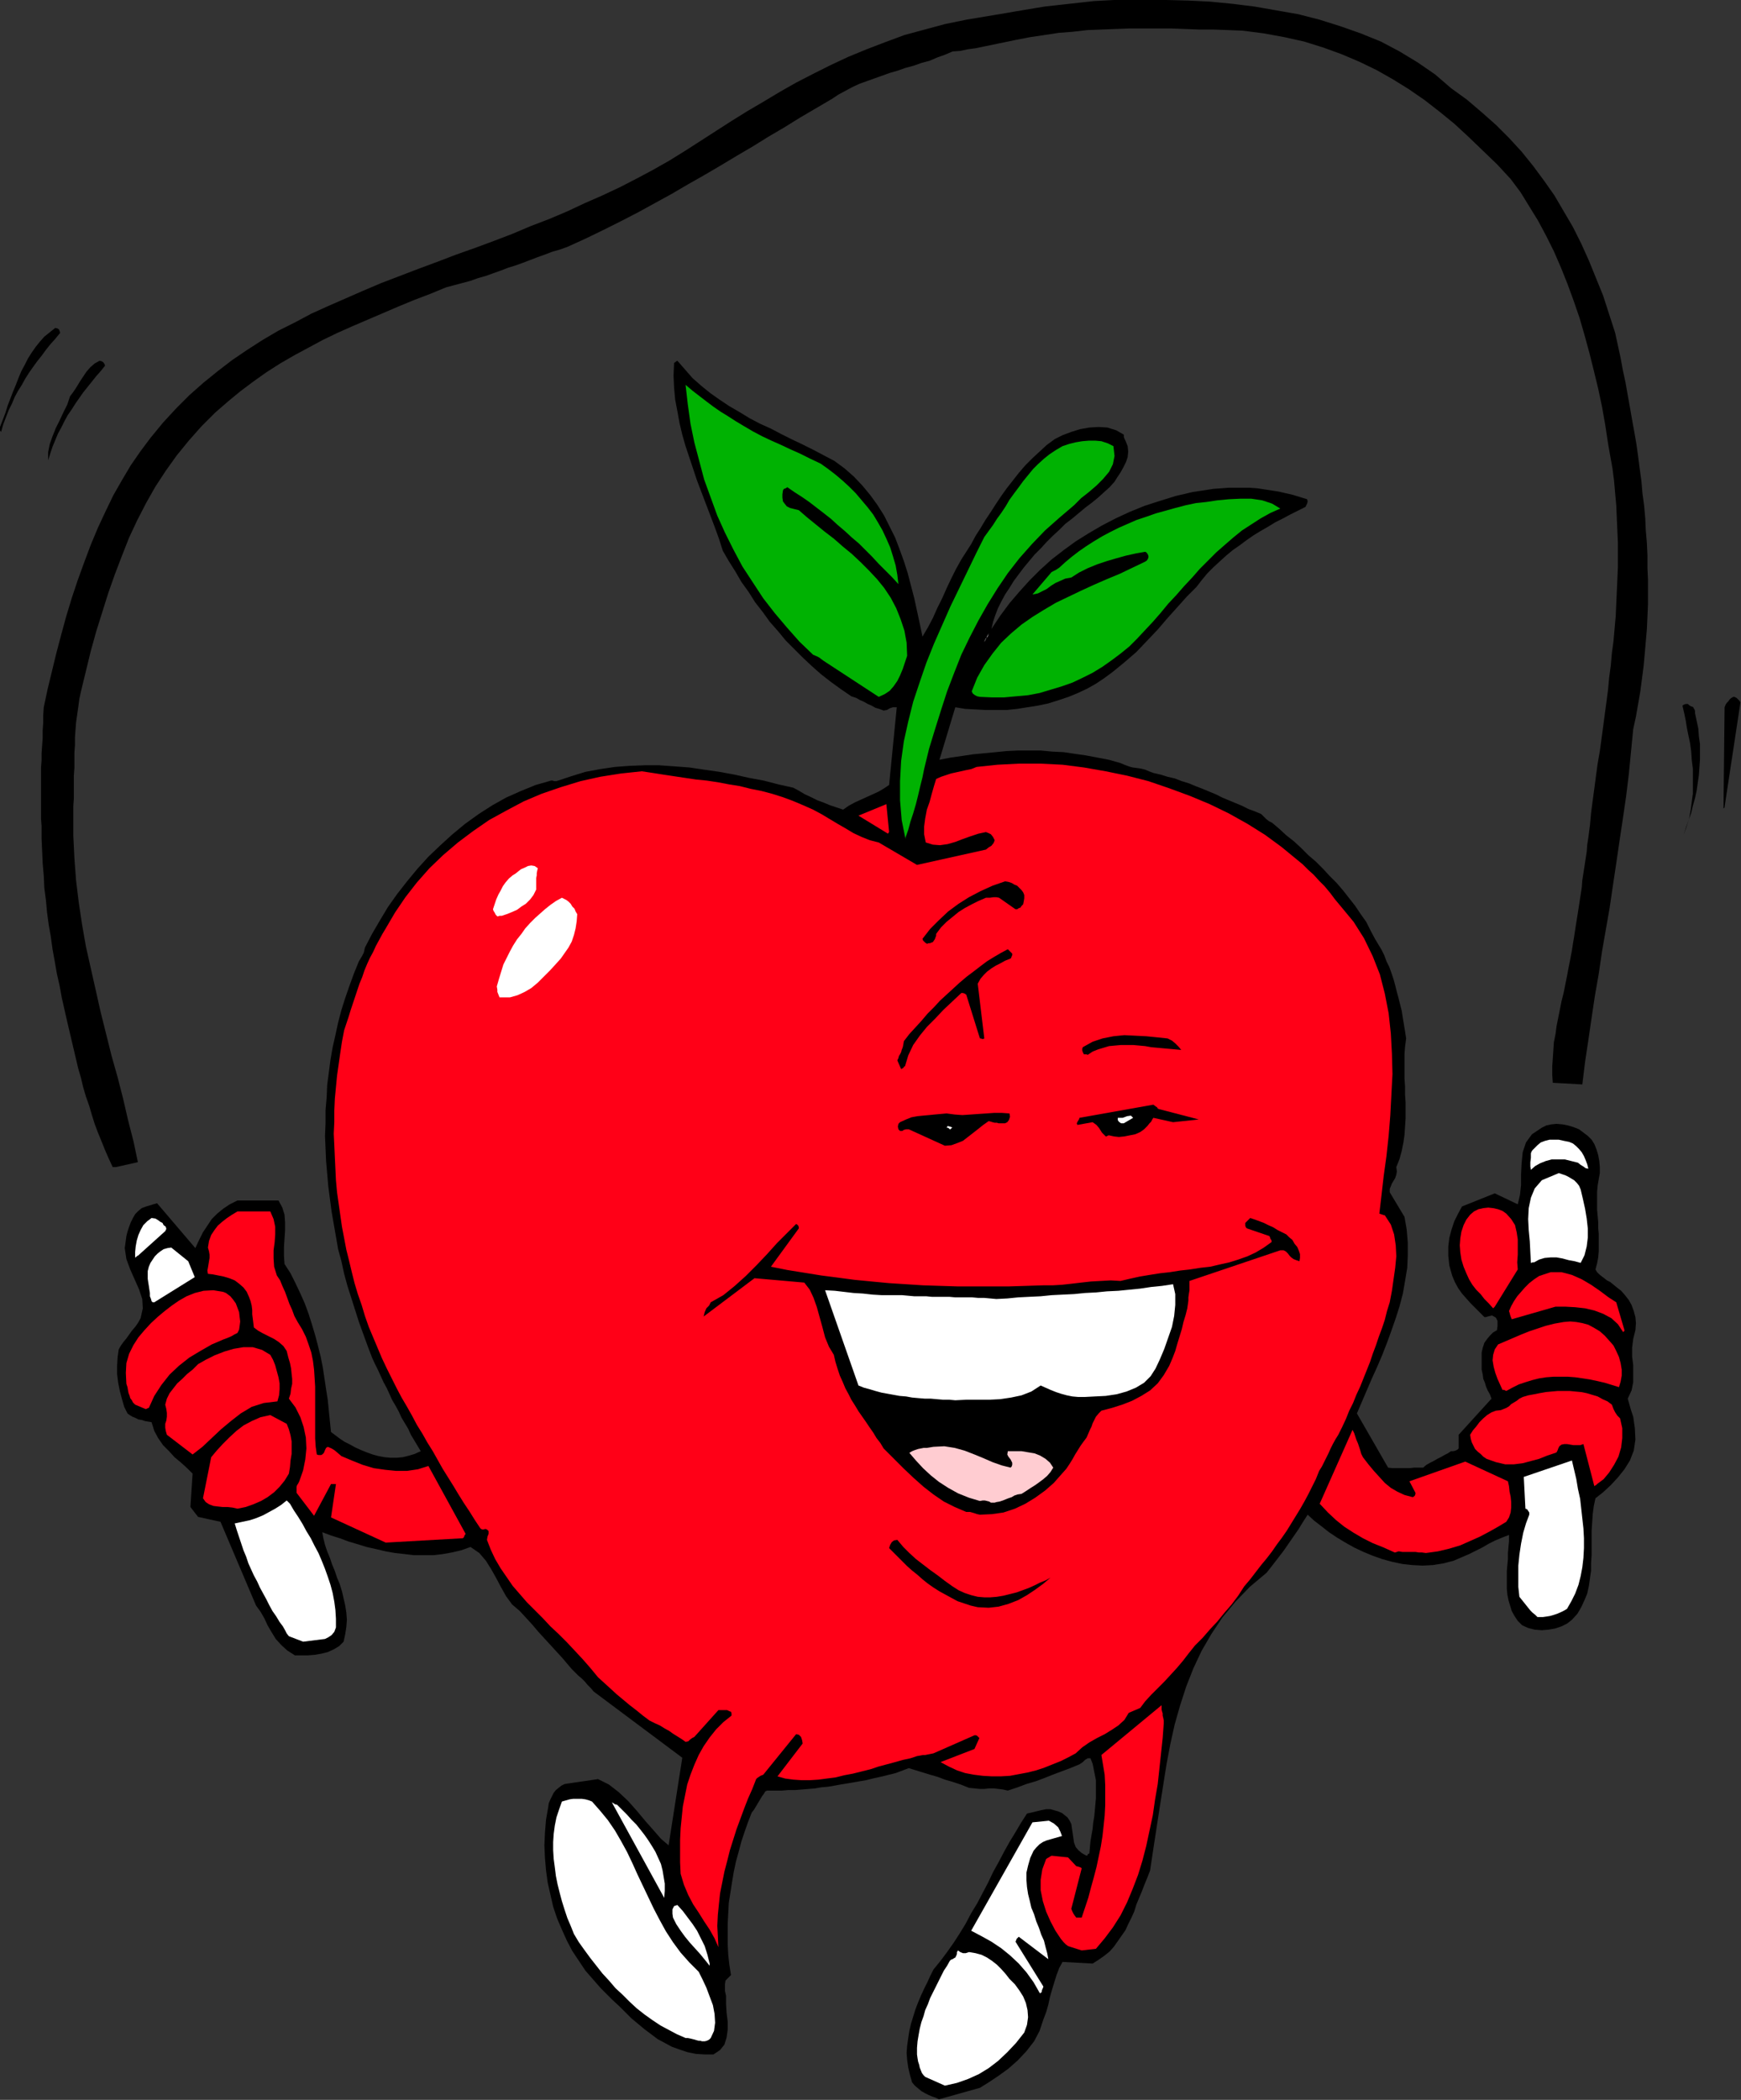 <?xml version="1.0" encoding="UTF-8" standalone="no"?>
<svg
   xmlns:dc="http://purl.org/dc/elements/1.1/"
   xmlns:cc="http://creativecommons.org/ns#"
   xmlns:rdf="http://www.w3.org/1999/02/22-rdf-syntax-ns#"
   xmlns:svg="http://www.w3.org/2000/svg"
   xmlns="http://www.w3.org/2000/svg"
   xmlns:sodipodi="http://sodipodi.sourceforge.net/DTD/sodipodi-0.dtd"
   xmlns:inkscape="http://www.inkscape.org/namespaces/inkscape"
   version="1.0"
   width="80.823mm"
   height="97.434mm"
   id="svg99"
   sodipodi:docname="AD003171.WMF">
  <rect width="100%" height="100%" fill="#333333" stroke="none"/>
  <sodipodi:namedview
     pagecolor="#ffffff"
     bordercolor="#666666"
     borderopacity="1"
     objecttolerance="10"
     gridtolerance="10"
     guidetolerance="10"
     inkscape:pageopacity="0"
     inkscape:pageshadow="2"
     inkscape:window-width="640"
     inkscape:window-height="480"
     id="namedview101" />
  <defs
     id="defs3">
    <pattern
       id="WMFhbasepattern"
       patternUnits="userSpaceOnUse"
       width="6"
       height="6"
       x="0"
       y="0" />
  </defs>
  <path
     style="fill:#000000;fill-rule:evenodd;fill-opacity:1;stroke:none;"
     d="  M 164.736,368.16   L 171.936,366.144   L 173.472,365.184   L 175.2,364.032   L 176.928,362.784   L 178.56,361.344   L 180.096,359.712   L 181.44,357.984   L 182.4,356.16   L 183.072,354.144   L 183.552,352.896   L 183.936,351.552   L 184.224,350.208   L 184.608,348.864   L 184.992,347.616   L 185.376,346.368   L 185.856,345.12   L 186.432,344.064   L 191.712,344.352   L 192.768,343.68   L 193.728,343.008   L 194.688,342.24   L 195.456,341.376   L 196.128,340.416   L 196.8,339.456   L 197.472,338.496   L 197.952,337.44   L 198.528,336.288   L 199.008,335.232   L 199.392,333.984   L 199.872,332.832   L 200.352,331.68   L 200.832,330.432   L 201.312,329.28   L 201.792,328.032   L 202.368,324.192   L 202.944,320.448   L 203.52,316.704   L 204.096,313.056   L 204.672,309.408   L 205.344,305.856   L 206.112,302.4   L 207.072,299.04   L 208.128,295.776   L 209.376,292.608   L 210.816,289.536   L 212.544,286.56   L 214.464,283.68   L 216.768,280.896   L 219.264,278.304   L 222.24,275.808   L 223.296,274.464   L 224.256,273.216   L 225.216,271.968   L 226.08,270.72   L 226.944,269.472   L 227.808,268.224   L 228.576,266.976   L 229.44,265.632   L 230.592,266.688   L 231.84,267.648   L 233.184,268.704   L 234.624,269.664   L 236.064,270.528   L 237.6,271.392   L 239.232,272.16   L 240.864,272.832   L 242.496,273.408   L 244.224,273.888   L 246.048,274.272   L 247.776,274.464   L 249.6,274.56   L 251.424,274.464   L 253.248,274.176   L 255.072,273.696   L 256.416,273.12   L 257.76,272.544   L 258.912,271.968   L 260.064,271.392   L 261.216,270.72   L 262.368,270.144   L 263.52,269.664   L 264.768,269.184   L 264.768,270.24   L 264.672,271.296   L 264.576,272.352   L 264.576,273.408   L 264.48,274.464   L 264.384,275.52   L 264.384,276.576   L 264.384,277.632   L 264.384,278.592   L 264.48,279.648   L 264.672,280.608   L 264.96,281.568   L 265.248,282.528   L 265.728,283.392   L 266.304,284.256   L 267.072,285.024   L 268.128,285.504   L 269.28,285.792   L 270.528,285.888   L 271.68,285.792   L 272.832,285.6   L 273.984,285.216   L 274.944,284.736   L 275.808,284.064   L 276.768,283.008   L 277.44,281.856   L 278.016,280.608   L 278.496,279.456   L 278.784,278.112   L 278.976,276.768   L 279.168,275.424   L 279.168,274.08   L 279.264,272.64   L 279.264,271.2   L 279.264,269.76   L 279.264,268.416   L 279.36,266.976   L 279.456,265.536   L 279.648,264.096   L 279.936,262.752   L 281.28,261.696   L 282.624,260.448   L 283.872,259.104   L 285.024,257.664   L 285.984,256.128   L 286.656,254.4   L 286.944,252.48   L 286.848,250.464   L 286.752,249.792   L 286.656,249.12   L 286.56,248.448   L 286.368,247.872   L 286.176,247.296   L 285.984,246.624   L 285.792,245.952   L 285.6,245.28   L 286.272,243.84   L 286.56,242.4   L 286.56,240.96   L 286.56,239.424   L 286.368,237.888   L 286.368,236.352   L 286.56,234.816   L 286.944,233.28   L 287.04,232.032   L 286.944,230.976   L 286.656,229.92   L 286.272,228.864   L 285.792,228   L 285.12,227.136   L 284.448,226.368   L 283.584,225.696   L 283.008,225.216   L 282.528,224.832   L 281.952,224.544   L 281.472,224.16   L 281.088,223.872   L 280.608,223.488   L 280.224,223.104   L 279.936,222.624   L 280.224,221.568   L 280.416,220.512   L 280.512,219.456   L 280.512,218.496   L 280.512,217.44   L 280.512,216.384   L 280.416,215.328   L 280.416,214.272   L 280.32,213.216   L 280.224,212.16   L 280.224,211.104   L 280.224,210.048   L 280.224,208.992   L 280.32,207.936   L 280.512,206.784   L 280.704,205.728   L 280.704,204.672   L 280.608,203.616   L 280.416,202.56   L 280.128,201.6   L 279.744,200.64   L 279.264,199.872   L 278.592,199.2   L 277.824,198.624   L 277.056,198.048   L 276.096,197.664   L 275.136,197.376   L 274.176,197.184   L 273.12,197.088   L 272.16,197.184   L 271.296,197.376   L 270.528,197.76   L 268.8,198.912   L 267.744,200.352   L 267.168,202.08   L 266.976,204   L 266.88,205.92   L 266.88,207.84   L 266.688,209.568   L 266.304,211.2   L 262.272,209.28   L 256.512,211.584   L 255.84,212.832   L 255.168,214.176   L 254.688,215.616   L 254.304,217.056   L 254.112,218.592   L 254.112,220.224   L 254.304,221.952   L 254.784,223.68   L 255.264,224.832   L 255.84,225.888   L 256.512,226.848   L 257.28,227.712   L 258.048,228.576   L 258.816,229.344   L 259.68,230.208   L 260.448,230.976   L 260.736,230.976   L 261.024,230.88   L 261.408,230.784   L 261.792,230.688   L 262.464,231.072   L 262.752,231.648   L 262.752,232.512   L 262.656,233.28   L 261.984,233.664   L 261.408,234.24   L 260.928,234.816   L 260.448,235.488   L 260.16,236.352   L 259.968,237.216   L 259.968,238.176   L 259.968,239.232   L 259.968,240.192   L 260.16,241.056   L 260.256,241.824   L 260.544,242.496   L 260.736,243.168   L 261.024,243.84   L 261.408,244.512   L 261.696,245.28   L 255.936,251.616   L 255.936,254.016   L 255.744,254.208   L 255.36,254.4   L 254.976,254.496   L 254.592,254.496   L 254.016,254.88   L 253.44,255.168   L 252.768,255.552   L 252.192,255.84   L 251.52,256.224   L 250.944,256.512   L 250.272,256.896   L 249.696,257.376   L 248.928,257.376   L 248.16,257.376   L 247.296,257.472   L 246.528,257.472   L 245.76,257.472   L 244.992,257.472   L 244.32,257.472   L 243.552,257.376   L 238.08,247.872   L 238.944,245.856   L 239.808,243.84   L 240.672,241.824   L 241.632,239.712   L 242.496,237.696   L 243.36,235.488   L 244.128,233.376   L 244.896,231.168   L 245.568,229.056   L 246.144,226.848   L 246.528,224.64   L 246.912,222.336   L 247.008,220.128   L 247.008,217.92   L 246.816,215.616   L 246.432,213.408   L 243.84,209.088   L 243.84,208.512   L 244.032,208.032   L 244.224,207.552   L 244.512,207.072   L 244.8,206.592   L 244.992,206.016   L 245.088,205.44   L 244.992,204.672   L 245.568,203.232   L 245.952,201.792   L 246.24,200.352   L 246.432,199.008   L 246.528,197.568   L 246.624,196.128   L 246.624,194.784   L 246.624,193.344   L 246.528,192   L 246.528,190.56   L 246.432,189.12   L 246.432,187.776   L 246.432,186.336   L 246.432,184.896   L 246.528,183.552   L 246.72,182.112   L 246.528,180.864   L 246.336,179.712   L 246.144,178.56   L 245.952,177.312   L 245.664,176.16   L 245.376,175.008   L 245.088,173.952   L 244.8,172.8   L 244.512,171.744   L 244.128,170.592   L 243.744,169.536   L 243.264,168.576   L 242.88,167.52   L 242.4,166.56   L 241.824,165.6   L 241.248,164.64   L 240.48,163.2   L 239.712,161.664   L 238.752,160.32   L 237.792,158.88   L 236.736,157.536   L 235.68,156.192   L 234.528,154.848   L 233.28,153.6   L 232.128,152.352   L 230.88,151.104   L 229.536,149.952   L 228.288,148.704   L 227.04,147.552   L 225.696,146.496   L 224.448,145.344   L 223.2,144.288   L 222.624,144   L 222.144,143.616   L 221.76,143.232   L 221.28,142.752   L 220.128,142.272   L 219.072,141.888   L 217.92,141.312   L 216.768,140.832   L 215.616,140.352   L 214.464,139.872   L 213.312,139.296   L 212.16,138.816   L 211.008,138.336   L 209.76,137.856   L 208.608,137.376   L 207.36,136.992   L 206.112,136.512   L 204.864,136.224   L 203.616,135.84   L 202.368,135.552   L 201.6,135.264   L 200.928,134.976   L 200.16,134.784   L 199.488,134.688   L 198.72,134.592   L 198.048,134.4   L 197.28,134.112   L 196.608,133.824   L 194.592,133.248   L 192.576,132.864   L 190.56,132.48   L 188.544,132.192   L 186.624,131.904   L 184.608,131.808   L 182.592,131.616   L 180.576,131.616   L 178.656,131.616   L 176.64,131.712   L 174.72,131.904   L 172.704,132.096   L 170.688,132.288   L 168.768,132.576   L 166.752,132.864   L 164.832,133.248   L 167.616,124.032   L 169.344,124.32   L 171.168,124.416   L 172.992,124.512   L 174.816,124.512   L 176.64,124.512   L 178.464,124.32   L 180.288,124.032   L 182.112,123.744   L 183.936,123.36   L 185.76,122.784   L 187.488,122.208   L 189.12,121.536   L 190.752,120.768   L 192.288,119.904   L 193.728,118.944   L 195.168,117.888   L 197.28,116.16   L 199.392,114.336   L 201.312,112.32   L 203.136,110.4   L 204.864,108.384   L 206.592,106.464   L 208.224,104.64   L 209.952,102.912   L 210.912,101.664   L 211.872,100.512   L 212.928,99.456   L 214.08,98.4   L 215.136,97.44   L 216.288,96.48   L 217.536,95.616   L 218.688,94.752   L 219.936,93.888   L 221.184,93.12   L 222.528,92.352   L 223.776,91.584   L 225.12,90.912   L 226.368,90.24   L 227.712,89.568   L 229.056,88.896   L 229.152,88.704   L 229.344,88.32   L 229.44,87.936   L 229.344,87.552   L 228.096,87.168   L 226.848,86.784   L 225.6,86.496   L 224.352,86.208   L 223.104,86.016   L 221.856,85.824   L 220.608,85.632   L 219.264,85.536   L 218.016,85.536   L 216.768,85.536   L 215.52,85.536   L 214.272,85.632   L 212.928,85.728   L 211.68,85.92   L 210.432,86.112   L 209.184,86.304   L 206.304,86.976   L 203.52,87.84   L 200.832,88.704   L 198.24,89.76   L 195.744,90.912   L 193.344,92.16   L 191.04,93.504   L 188.736,94.944   L 186.624,96.48   L 184.512,98.112   L 182.496,99.936   L 180.672,101.76   L 178.848,103.776   L 177.12,105.792   L 175.488,108   L 173.952,110.304   L 174.24,109.056   L 174.624,107.904   L 175.104,106.656   L 175.68,105.504   L 176.352,104.256   L 177.12,103.104   L 177.888,101.856   L 178.752,100.704   L 179.616,99.552   L 180.576,98.4   L 181.536,97.248   L 182.592,96.192   L 183.648,95.04   L 184.704,93.984   L 185.856,92.928   L 186.912,91.872   L 188.16,90.912   L 189.312,89.952   L 190.464,88.992   L 191.616,88.128   L 192.672,87.264   L 193.728,86.304   L 194.688,85.44   L 195.552,84.48   L 196.032,83.712   L 196.608,82.848   L 197.088,81.984   L 197.568,81.024   L 197.856,80.16   L 197.952,79.2   L 197.856,78.24   L 197.472,77.28   L 197.28,76.896   L 197.184,76.608   L 197.184,76.32   L 197.184,76.224   L 195.84,75.456   L 194.304,74.976   L 192.768,74.88   L 191.136,74.976   L 189.504,75.264   L 187.968,75.744   L 186.432,76.32   L 185.088,76.992   L 183.648,78.048   L 182.4,79.2   L 181.152,80.352   L 179.904,81.6   L 178.752,82.944   L 177.696,84.288   L 176.64,85.632   L 175.68,86.976   L 174.72,88.416   L 173.856,89.76   L 172.896,91.2   L 172.032,92.64   L 171.168,93.984   L 170.4,95.424   L 169.536,96.768   L 168.672,98.112   L 167.712,99.84   L 166.848,101.568   L 166.08,103.2   L 165.312,104.928   L 164.448,106.656   L 163.68,108.384   L 162.816,110.016   L 161.856,111.648   L 161.376,109.344   L 160.896,107.136   L 160.416,104.928   L 159.84,102.72   L 159.264,100.512   L 158.592,98.4   L 157.824,96.288   L 157.056,94.272   L 156.096,92.352   L 155.136,90.432   L 153.984,88.608   L 152.736,86.88   L 151.392,85.248   L 149.856,83.616   L 148.224,82.176   L 146.4,80.832   L 144.576,79.872   L 142.752,78.912   L 140.832,77.952   L 139.008,77.088   L 137.088,76.128   L 135.264,75.168   L 133.344,74.304   L 131.52,73.344   L 129.792,72.288   L 127.968,71.232   L 126.24,70.08   L 124.608,68.928   L 123.072,67.68   L 121.536,66.336   L 120.192,64.8   L 118.848,63.264   L 118.656,63.36   L 118.56,63.456   L 118.56,63.456   L 118.272,63.648   L 118.176,65.856   L 118.272,67.968   L 118.464,70.08   L 118.848,72.096   L 119.232,74.208   L 119.712,76.224   L 120.288,78.24   L 120.96,80.256   L 121.632,82.272   L 122.304,84.288   L 123.072,86.304   L 123.84,88.32   L 124.608,90.336   L 125.376,92.352   L 126.144,94.464   L 126.816,96.576   L 127.872,98.4   L 129.024,100.224   L 130.08,102.048   L 131.328,103.776   L 132.48,105.6   L 133.824,107.328   L 135.072,109.056   L 136.512,110.688   L 137.856,112.32   L 139.392,113.856   L 140.928,115.392   L 142.464,116.832   L 144.096,118.272   L 145.824,119.616   L 147.552,120.864   L 149.376,122.112   L 150.24,122.4   L 150.912,122.784   L 151.584,123.072   L 152.256,123.456   L 152.928,123.744   L 153.6,124.128   L 154.272,124.32   L 155.04,124.608   L 155.616,124.512   L 156.096,124.224   L 156.672,124.032   L 157.344,124.032   L 156,137.664   L 155.136,138.24   L 154.176,138.816   L 153.12,139.296   L 152.064,139.776   L 151.008,140.256   L 149.952,140.736   L 148.896,141.312   L 147.936,141.984   L 146.784,141.6   L 145.632,141.216   L 144.48,140.736   L 143.424,140.352   L 142.272,139.776   L 141.216,139.296   L 140.256,138.72   L 139.2,138.144   L 136.608,137.568   L 134.016,136.896   L 131.424,136.416   L 128.832,135.84   L 126.24,135.36   L 123.552,134.976   L 120.96,134.592   L 118.368,134.4   L 115.68,134.208   L 113.088,134.208   L 110.496,134.304   L 107.904,134.496   L 105.312,134.88   L 102.72,135.36   L 100.224,136.128   L 97.632,136.992   L 97.248,136.992   L 96.96,136.896   L 96.768,136.896   L 96.672,136.896   L 93.984,137.664   L 91.392,138.72   L 88.8,139.872   L 86.4,141.216   L 84,142.752   L 81.6,144.48   L 79.392,146.304   L 77.28,148.224   L 75.168,150.24   L 73.248,152.352   L 71.424,154.56   L 69.696,156.768   L 68.064,159.072   L 66.624,161.472   L 65.28,163.776   L 64.032,166.176   L 63.84,167.04   L 63.552,167.616   L 63.264,168.096   L 62.976,168.576   L 62.112,170.688   L 61.344,172.8   L 60.576,175.008   L 59.904,177.12   L 59.328,179.328   L 58.848,181.536   L 58.368,183.648   L 57.984,185.856   L 57.696,188.064   L 57.408,190.272   L 57.312,192.48   L 57.12,194.688   L 57.12,196.992   L 57.024,199.2   L 57.12,201.408   L 57.216,203.616   L 57.408,205.824   L 57.6,208.032   L 57.888,210.24   L 58.176,212.448   L 58.56,214.656   L 58.944,216.864   L 59.328,219.072   L 59.904,221.184   L 60.384,223.392   L 60.96,225.504   L 61.632,227.616   L 62.304,229.728   L 62.976,231.84   L 63.744,233.952   L 64.512,236.064   L 65.28,238.08   L 65.76,239.136   L 66.336,240.288   L 66.816,241.344   L 67.296,242.4   L 67.872,243.456   L 68.352,244.512   L 68.832,245.568   L 69.408,246.528   L 69.984,247.584   L 70.464,248.64   L 71.04,249.6   L 71.616,250.56   L 72.096,251.616   L 72.672,252.576   L 73.248,253.536   L 73.824,254.496   L 72.768,254.976   L 71.808,255.264   L 70.656,255.552   L 69.6,255.648   L 68.544,255.648   L 67.488,255.552   L 66.432,255.36   L 65.376,255.072   L 64.32,254.688   L 63.36,254.304   L 62.304,253.824   L 61.44,253.344   L 60.48,252.864   L 59.616,252.288   L 58.848,251.712   L 58.08,251.136   L 57.888,249.312   L 57.696,247.392   L 57.504,245.472   L 57.216,243.648   L 56.928,241.728   L 56.64,239.808   L 56.256,237.888   L 55.776,235.968   L 55.296,234.144   L 54.72,232.224   L 54.144,230.4   L 53.472,228.576   L 52.704,226.848   L 51.84,225.024   L 50.976,223.296   L 49.92,221.664   L 49.824,220.224   L 49.824,218.688   L 49.92,217.248   L 50.016,215.808   L 50.016,214.368   L 49.92,213.024   L 49.536,211.776   L 48.864,210.528   L 41.664,210.528   L 40.32,211.2   L 39.168,211.968   L 38.112,212.832   L 37.152,213.792   L 36.384,214.944   L 35.616,216.096   L 34.944,217.44   L 34.272,218.88   L 27.552,211.008   L 25.632,211.584   L 24.864,211.872   L 24.288,212.352   L 23.712,212.928   L 23.328,213.6   L 22.944,214.368   L 22.656,215.136   L 22.368,216   L 22.176,216.768   L 21.888,218.88   L 22.176,220.8   L 22.848,222.624   L 23.616,224.352   L 24.384,226.08   L 24.96,227.808   L 25.056,229.44   L 24.672,231.168   L 24.192,232.032   L 23.712,232.704   L 23.136,233.376   L 22.656,234.048   L 22.176,234.72   L 21.696,235.296   L 21.216,235.968   L 20.832,236.64   L 20.64,237.984   L 20.544,239.52   L 20.544,240.96   L 20.736,242.496   L 21.024,243.936   L 21.408,245.376   L 21.792,246.72   L 22.368,247.872   L 22.752,248.16   L 23.232,248.448   L 23.712,248.64   L 24.288,248.928   L 24.864,249.024   L 25.44,249.216   L 26.016,249.312   L 26.592,249.408   L 27.072,250.944   L 27.744,252.192   L 28.608,253.44   L 29.664,254.496   L 30.624,255.552   L 31.776,256.512   L 32.832,257.472   L 33.792,258.432   L 33.408,264.288   L 34.752,266.016   L 38.688,266.88   L 44.928,281.568   L 45.696,282.624   L 46.368,283.776   L 46.944,285.024   L 47.616,286.176   L 48.384,287.424   L 49.344,288.48   L 50.4,289.44   L 51.744,290.304   L 52.8,290.304   L 53.952,290.304   L 55.2,290.208   L 56.352,290.016   L 57.504,289.728   L 58.56,289.248   L 59.52,288.672   L 60.288,287.904   L 60.576,286.56   L 60.768,285.312   L 60.864,284.064   L 60.768,282.816   L 60.576,281.568   L 60.288,280.32   L 60,279.072   L 59.616,277.824   L 59.136,276.672   L 58.752,275.52   L 58.272,274.368   L 57.888,273.216   L 57.408,272.064   L 57.024,270.912   L 56.736,269.76   L 56.544,268.704   L 58.08,269.28   L 59.616,269.76   L 61.152,270.336   L 62.784,270.816   L 64.32,271.296   L 66.048,271.68   L 67.68,272.064   L 69.312,272.352   L 71.04,272.544   L 72.672,272.736   L 74.4,272.736   L 76.032,272.736   L 77.664,272.544   L 79.296,272.256   L 80.928,271.872   L 82.56,271.296   L 84.096,272.352   L 85.248,273.696   L 86.208,275.232   L 87.072,276.768   L 87.936,278.4   L 88.8,279.936   L 89.856,281.376   L 91.2,282.528   L 92.352,283.776   L 93.408,284.928   L 94.464,286.176   L 95.52,287.328   L 96.576,288.48   L 97.632,289.632   L 98.688,290.784   L 99.744,292.032   L 100.32,292.704   L 100.896,293.28   L 101.472,293.856   L 102.048,294.336   L 102.624,294.912   L 103.104,295.488   L 103.68,296.064   L 104.16,296.64   L 119.712,308.256   L 117.312,323.616   L 115.968,322.464   L 114.624,320.928   L 113.184,319.296   L 111.744,317.568   L 110.208,315.84   L 108.576,314.304   L 106.848,312.96   L 104.928,312   L 99.072,312.864   L 98.496,313.152   L 98.016,313.536   L 97.536,313.92   L 97.152,314.4   L 96.864,314.976   L 96.576,315.552   L 96.288,316.224   L 96.192,316.896   L 95.808,319.104   L 95.616,321.408   L 95.52,323.616   L 95.616,325.824   L 95.808,328.032   L 96.096,330.144   L 96.576,332.256   L 97.056,334.368   L 97.728,336.384   L 98.592,338.4   L 99.456,340.32   L 100.416,342.144   L 101.568,343.872   L 102.72,345.6   L 104.064,347.136   L 105.408,348.672   L 106.464,349.728   L 107.52,350.784   L 108.672,351.84   L 109.728,352.896   L 110.784,353.952   L 111.936,354.912   L 113.088,355.872   L 114.24,356.736   L 115.392,357.6   L 116.64,358.272   L 117.888,358.944   L 119.232,359.424   L 120.672,359.904   L 122.112,360.192   L 123.648,360.288   L 125.184,360.288   L 126.336,359.52   L 127.104,358.56   L 127.488,357.312   L 127.68,355.968   L 127.68,354.528   L 127.488,352.992   L 127.392,351.456   L 127.392,350.016   L 127.2,349.152   L 127.2,348.576   L 127.2,348   L 127.296,347.328   L 127.488,347.136   L 127.68,346.944   L 127.968,346.656   L 128.256,346.368   L 127.968,344.544   L 127.776,342.816   L 127.68,340.992   L 127.68,339.168   L 127.68,337.344   L 127.776,335.52   L 127.872,333.696   L 128.16,331.872   L 128.448,330.048   L 128.736,328.32   L 129.12,326.496   L 129.6,324.768   L 130.08,322.944   L 130.656,321.216   L 131.232,319.584   L 131.904,317.856   L 132.288,317.376   L 132.576,316.896   L 132.864,316.416   L 133.152,315.936   L 133.44,315.456   L 133.728,314.976   L 134.016,314.592   L 134.304,314.112   L 134.4,314.112   L 134.592,314.016   L 134.688,314.016   L 134.784,314.016   L 136.032,314.016   L 137.184,314.016   L 138.336,313.92   L 139.584,313.92   L 140.736,313.824   L 141.888,313.728   L 143.04,313.632   L 144.096,313.44   L 145.248,313.344   L 146.4,313.152   L 147.456,312.96   L 148.608,312.768   L 149.76,312.576   L 150.816,312.384   L 151.968,312.192   L 153.12,311.904   L 153.984,311.712   L 154.848,311.52   L 155.616,311.328   L 156.384,311.136   L 157.152,310.944   L 157.92,310.656   L 158.688,310.368   L 159.456,310.08   L 160.704,310.464   L 161.952,310.848   L 163.2,311.232   L 164.544,311.616   L 165.792,312.096   L 167.136,312.48   L 168.576,312.96   L 170.016,313.536   L 170.976,313.632   L 171.936,313.728   L 172.704,313.728   L 173.568,313.632   L 174.336,313.632   L 175.2,313.728   L 175.968,313.824   L 176.832,314.016   L 178.56,313.44   L 180.096,312.864   L 181.728,312.384   L 183.264,311.808   L 184.704,311.232   L 186.24,310.656   L 187.776,310.08   L 189.408,309.408   L 189.984,309.024   L 190.368,308.64   L 190.848,308.352   L 191.328,308.352   L 191.712,309.312   L 191.904,310.272   L 192.096,311.232   L 192.288,312.192   L 192.288,313.248   L 192.288,314.304   L 192.288,315.36   L 192.192,316.416   L 192.096,317.472   L 192,318.528   L 191.808,319.68   L 191.712,320.736   L 191.52,321.792   L 191.328,322.944   L 191.232,324   L 191.136,325.056   L 190.848,325.152   L 190.848,325.344   L 190.656,325.44   L 190.272,325.248   L 189.792,324.96   L 189.216,324.48   L 188.736,323.904   L 188.448,323.136   L 187.968,319.872   L 187.68,319.296   L 187.296,318.72   L 186.816,318.336   L 186.336,317.952   L 185.664,317.664   L 184.992,317.472   L 184.32,317.28   L 183.552,317.28   L 183.072,317.376   L 182.592,317.472   L 182.208,317.568   L 181.824,317.664   L 181.44,317.76   L 181.056,317.856   L 180.576,317.952   L 180.192,318.048   L 179.136,319.68   L 178.176,321.312   L 177.12,323.04   L 176.16,324.768   L 175.2,326.592   L 174.24,328.32   L 173.376,330.144   L 172.416,331.968   L 171.456,333.792   L 170.4,335.52   L 169.44,337.344   L 168.384,339.072   L 167.328,340.704   L 166.176,342.336   L 165.024,343.872   L 163.776,345.408   L 163.2,346.56   L 162.72,347.616   L 162.144,348.768   L 161.568,350.016   L 161.088,351.168   L 160.608,352.416   L 160.224,353.664   L 159.84,354.912   L 159.552,356.16   L 159.36,357.408   L 159.168,358.752   L 159.072,360   L 159.168,361.248   L 159.36,362.592   L 159.648,363.84   L 160.032,365.184   L 160.512,365.76   L 161.088,366.24   L 161.664,366.72   L 162.336,367.104   L 162.912,367.392   L 163.584,367.68   L 164.16,367.872   L 164.736,368.16  z "
     id="path5" />
  <path
     style="fill:#ffffff;fill-rule:evenodd;fill-opacity:1;stroke:none;"
     d="  M 165.792,365.76   L 167.904,365.28   L 169.824,364.608   L 171.744,363.744   L 173.472,362.688   L 175.104,361.44   L 176.736,359.904   L 178.272,358.272   L 179.712,356.448   L 180.192,355.104   L 180.384,353.76   L 180.288,352.512   L 180,351.264   L 179.52,350.112   L 178.848,349.056   L 178.08,348   L 177.12,347.04   L 176.448,346.176   L 175.68,345.312   L 174.912,344.544   L 174.048,343.872   L 173.184,343.296   L 172.224,342.816   L 171.168,342.528   L 170.016,342.336   L 169.44,342.528   L 168.96,342.528   L 168.48,342.336   L 168.096,342.048   L 167.904,342.336   L 167.904,342.624   L 167.808,342.912   L 167.616,343.296   L 167.424,343.392   L 167.136,343.584   L 166.848,343.68   L 166.656,343.872   L 166.176,344.736   L 165.6,345.6   L 165.12,346.56   L 164.64,347.52   L 164.16,348.48   L 163.68,349.44   L 163.2,350.4   L 162.816,351.456   L 162.336,352.512   L 162.048,353.568   L 161.664,354.624   L 161.376,355.776   L 161.184,356.832   L 160.992,357.984   L 160.896,359.136   L 160.896,360.288   L 160.992,360.96   L 161.088,361.536   L 161.28,362.112   L 161.376,362.592   L 161.568,363.072   L 161.76,363.552   L 162.048,363.936   L 162.336,364.224   L 165.792,365.76  z "
     id="path7" />
  <path
     style="fill:#ffffff;fill-rule:evenodd;fill-opacity:1;stroke:none;"
     d="  M 123.168,357.984   L 123.648,357.984   L 124.032,357.888   L 124.416,357.696   L 124.704,357.408   L 125.28,356.16   L 125.472,354.72   L 125.376,353.184   L 125.088,351.648   L 124.512,350.112   L 123.936,348.576   L 123.264,347.136   L 122.592,345.792   L 120.96,344.16   L 119.424,342.432   L 118.08,340.608   L 116.832,338.688   L 115.776,336.768   L 114.72,334.752   L 113.76,332.736   L 112.8,330.72   L 111.84,328.704   L 110.976,326.784   L 110.016,324.768   L 108.96,322.848   L 107.904,321.024   L 106.656,319.2   L 105.312,317.568   L 103.872,315.936   L 103.392,315.744   L 102.72,315.552   L 102.048,315.456   L 101.376,315.456   L 100.608,315.456   L 99.936,315.552   L 99.264,315.744   L 98.592,315.936   L 98.112,317.28   L 97.632,318.72   L 97.344,320.16   L 97.152,321.6   L 97.056,323.04   L 97.056,324.48   L 97.152,326.016   L 97.344,327.456   L 97.536,328.992   L 97.824,330.432   L 98.208,331.968   L 98.592,333.408   L 99.072,334.944   L 99.552,336.384   L 100.128,337.728   L 100.704,339.168   L 101.568,340.608   L 102.528,341.952   L 103.584,343.392   L 104.64,344.736   L 105.696,346.08   L 106.848,347.328   L 108,348.672   L 109.248,349.824   L 110.496,351.072   L 111.744,352.224   L 113.088,353.28   L 114.432,354.24   L 115.872,355.2   L 117.312,355.968   L 118.752,356.736   L 120.288,357.408   L 120.672,357.408   L 121.152,357.504   L 121.536,357.6   L 121.92,357.696   L 122.208,357.792   L 122.592,357.888   L 122.88,357.888   L 123.168,357.984  z "
     id="path9" />
  <path
     style="fill:#ffffff;fill-rule:evenodd;fill-opacity:1;stroke:none;"
     d="  M 182.784,349.248   L 182.784,349.152   L 182.88,348.864   L 182.976,348.672   L 183.072,348.384   L 178.176,340.512   L 178.272,340.32   L 178.368,340.032   L 178.56,339.84   L 178.752,339.648   L 183.936,343.584   L 183.744,342.528   L 183.456,341.472   L 183.168,340.32   L 182.688,339.264   L 182.304,338.112   L 181.824,336.96   L 181.44,335.712   L 180.96,334.56   L 180.672,333.312   L 180.384,332.16   L 180.192,330.912   L 180.096,329.664   L 180.096,328.416   L 180.384,327.168   L 180.768,325.824   L 181.344,324.576   L 181.824,324   L 182.4,323.424   L 182.976,323.04   L 183.648,322.752   L 184.32,322.56   L 184.992,322.368   L 185.664,322.176   L 186.336,321.984   L 186.048,321.216   L 185.664,320.448   L 184.896,319.776   L 184.032,319.296   L 181.152,319.584   L 170.4,338.592   L 172.224,339.552   L 173.952,340.512   L 175.68,341.664   L 177.216,342.912   L 178.752,344.352   L 180.096,345.888   L 181.344,347.616   L 182.496,349.632   L 182.496,349.536   L 182.688,349.44   L 182.784,349.344   L 182.784,349.248  z "
     id="path11" />
  <path
     style="fill:#ffffff;fill-rule:evenodd;fill-opacity:1;stroke:none;"
     d="  M 124.512,344.352   L 124.128,342.816   L 123.648,341.28   L 122.976,339.936   L 122.304,338.592   L 121.536,337.44   L 120.672,336.288   L 119.808,335.136   L 118.848,334.08   L 118.272,334.272   L 117.984,334.848   L 117.984,335.616   L 118.08,336.288   L 118.656,337.44   L 119.424,338.592   L 120.192,339.648   L 121.056,340.704   L 122.016,341.76   L 122.88,342.72   L 123.744,343.776   L 124.512,344.736   L 124.512,344.64   L 124.512,344.544   L 124.512,344.448   L 124.512,344.352  z "
     id="path13" />
  <path
     style="fill:#ff0017;fill-rule:evenodd;fill-opacity:1;stroke:none;"
     d="  M 126.048,341.472   L 125.952,339.552   L 125.856,337.728   L 125.952,335.808   L 126.144,333.888   L 126.336,332.064   L 126.72,330.144   L 127.104,328.224   L 127.584,326.4   L 128.064,324.48   L 128.64,322.656   L 129.216,320.832   L 129.888,319.008   L 130.56,317.184   L 131.232,315.456   L 132,313.728   L 132.672,312   L 132.864,311.808   L 133.152,311.616   L 133.44,311.424   L 133.92,311.232   L 139.68,304.128   L 140.16,304.224   L 140.544,304.608   L 140.736,305.184   L 140.832,305.76   L 136.416,311.52   L 137.76,311.904   L 139.2,312.096   L 140.64,312.192   L 142.08,312.192   L 143.616,312.096   L 145.056,311.904   L 146.592,311.712   L 148.128,311.328   L 149.664,311.04   L 151.2,310.656   L 152.736,310.272   L 154.176,309.792   L 155.616,309.408   L 157.056,309.024   L 158.4,308.64   L 159.744,308.352   L 160.32,308.16   L 160.896,307.968   L 161.472,307.872   L 161.952,307.776   L 162.336,307.776   L 162.816,307.68   L 163.296,307.584   L 163.776,307.488   L 170.976,304.32   L 171.264,304.32   L 171.456,304.416   L 171.648,304.608   L 171.84,304.8   L 170.976,306.72   L 165.024,309.024   L 166.464,309.792   L 167.904,310.464   L 169.344,310.944   L 170.88,311.232   L 172.416,311.424   L 174.048,311.52   L 175.584,311.52   L 177.216,311.424   L 178.752,311.136   L 180.288,310.848   L 181.824,310.464   L 183.264,309.984   L 184.704,309.408   L 186.144,308.832   L 187.488,308.16   L 188.736,307.488   L 189.888,306.432   L 191.136,305.568   L 192.48,304.8   L 193.824,304.128   L 195.072,303.36   L 196.224,302.592   L 197.28,301.632   L 198.048,300.384   L 200.064,299.52   L 200.928,298.368   L 201.984,297.216   L 203.136,296.064   L 204.288,294.912   L 205.44,293.664   L 206.496,292.512   L 207.552,291.264   L 208.512,290.016   L 209.664,288.576   L 211.008,287.232   L 212.256,285.792   L 213.6,284.352   L 214.848,282.816   L 216.096,281.376   L 217.248,279.84   L 218.304,278.208   L 219.36,276.96   L 220.32,275.712   L 221.28,274.464   L 222.24,273.312   L 223.2,272.064   L 224.064,270.816   L 224.928,269.664   L 225.792,268.416   L 226.56,267.168   L 227.328,265.92   L 228.096,264.672   L 228.864,263.328   L 229.536,262.08   L 230.208,260.736   L 230.88,259.392   L 231.456,257.952   L 231.936,257.184   L 232.32,256.416   L 232.704,255.648   L 233.088,254.88   L 233.472,254.016   L 233.856,253.248   L 234.336,252.384   L 234.816,251.616   L 235.488,250.272   L 236.16,248.832   L 236.736,247.392   L 237.408,246.048   L 237.984,244.608   L 238.656,243.168   L 239.232,241.728   L 239.808,240.288   L 240.384,238.848   L 240.864,237.408   L 241.44,235.872   L 241.92,234.432   L 242.496,232.896   L 242.976,231.456   L 243.36,229.92   L 243.84,228.384   L 244.224,226.368   L 244.512,224.352   L 244.8,222.336   L 244.992,220.32   L 244.896,218.4   L 244.608,216.48   L 244.032,214.752   L 242.976,213.12   L 242.88,213.12   L 242.592,213.024   L 242.304,212.928   L 242.016,212.832   L 242.4,209.568   L 242.784,206.208   L 243.264,202.752   L 243.648,199.2   L 243.936,195.648   L 244.128,192   L 244.32,188.352   L 244.224,184.8   L 244.032,181.248   L 243.648,177.696   L 242.976,174.24   L 242.112,170.88   L 240.864,167.712   L 239.328,164.544   L 237.504,161.664   L 235.2,158.88   L 234.24,157.728   L 233.376,156.576   L 232.416,155.424   L 231.456,154.464   L 230.496,153.408   L 229.536,152.544   L 228.576,151.584   L 227.52,150.72   L 224.832,148.512   L 221.952,146.4   L 218.88,144.48   L 215.616,142.656   L 212.256,141.024   L 208.8,139.584   L 205.152,138.24   L 201.504,136.992   L 197.76,136.032   L 194.016,135.264   L 190.176,134.592   L 186.432,134.112   L 182.592,133.92   L 178.752,133.92   L 175.008,134.112   L 171.36,134.496   L 170.4,134.88   L 169.44,135.072   L 168.576,135.264   L 167.712,135.456   L 166.848,135.648   L 165.984,135.936   L 165.12,136.224   L 164.256,136.608   L 163.872,137.856   L 163.488,139.2   L 163.104,140.64   L 162.624,141.984   L 162.336,143.52   L 162.144,144.96   L 162.144,146.304   L 162.432,147.744   L 163.68,148.128   L 164.928,148.224   L 166.272,148.032   L 167.616,147.648   L 168.864,147.168   L 170.208,146.688   L 171.648,146.208   L 172.992,145.92   L 173.472,146.112   L 173.856,146.304   L 174.24,146.784   L 174.528,147.36   L 174.336,147.84   L 173.952,148.32   L 173.472,148.608   L 172.992,148.992   L 160.896,151.68   L 154.176,147.744   L 152.64,147.36   L 151.2,146.784   L 149.76,146.112   L 148.32,145.248   L 146.976,144.48   L 145.536,143.616   L 144.096,142.752   L 142.656,141.984   L 140.928,141.216   L 139.104,140.448   L 137.28,139.776   L 135.456,139.2   L 133.632,138.72   L 131.712,138.336   L 129.792,137.856   L 127.968,137.568   L 125.952,137.184   L 124.032,136.896   L 122.112,136.704   L 120.192,136.416   L 118.272,136.128   L 116.352,135.84   L 114.528,135.552   L 112.608,135.264   L 108.96,135.648   L 105.312,136.224   L 101.856,136.992   L 98.4,138.048   L 95.04,139.2   L 91.872,140.544   L 88.8,142.176   L 85.824,143.808   L 83.04,145.728   L 80.352,147.744   L 77.76,149.952   L 75.36,152.256   L 73.152,154.752   L 71.136,157.344   L 69.312,160.032   L 67.68,162.816   L 67.104,163.776   L 66.528,164.832   L 65.952,165.888   L 65.472,166.944   L 64.896,168   L 64.416,169.056   L 63.936,170.208   L 63.552,171.36   L 63.072,172.512   L 62.688,173.664   L 62.304,174.816   L 61.92,175.968   L 61.536,177.12   L 61.152,178.368   L 60.768,179.52   L 60.384,180.672   L 60,182.688   L 59.712,184.608   L 59.424,186.624   L 59.136,188.64   L 58.944,190.656   L 58.752,192.672   L 58.656,194.784   L 58.656,196.8   L 58.56,198.816   L 58.656,200.832   L 58.752,202.944   L 58.848,204.96   L 58.944,206.976   L 59.136,209.088   L 59.424,211.104   L 59.712,213.12   L 60,215.136   L 60.384,217.152   L 60.768,219.168   L 61.248,221.088   L 61.728,223.104   L 62.208,225.024   L 62.784,226.944   L 63.456,228.864   L 64.032,230.784   L 64.704,232.704   L 65.472,234.528   L 66.24,236.352   L 67.008,238.176   L 67.872,240   L 68.736,241.728   L 69.6,243.456   L 70.464,245.088   L 71.424,246.72   L 72.288,248.256   L 73.152,249.888   L 74.112,251.424   L 74.976,252.96   L 75.936,254.496   L 76.8,256.032   L 77.664,257.568   L 78.624,259.104   L 79.584,260.64   L 80.448,262.08   L 81.408,263.616   L 82.368,265.056   L 83.328,266.592   L 84.288,268.032   L 84.576,268.224   L 84.864,268.224   L 85.152,268.128   L 85.44,268.224   L 85.728,268.512   L 85.728,268.992   L 85.536,269.472   L 85.44,270.048   L 86.112,271.776   L 86.88,273.408   L 87.84,275.04   L 88.896,276.576   L 89.952,278.112   L 91.2,279.552   L 92.448,280.992   L 93.792,282.336   L 95.232,283.776   L 96.576,285.216   L 98.016,286.56   L 99.456,288   L 100.896,289.536   L 102.24,290.976   L 103.584,292.512   L 104.928,294.144   L 105.984,295.104   L 107.04,296.064   L 108.192,297.12   L 109.344,298.08   L 110.496,299.04   L 111.744,300   L 112.8,300.864   L 113.952,301.728   L 114.912,302.208   L 115.776,302.592   L 116.544,303.072   L 117.408,303.552   L 118.08,304.032   L 118.848,304.512   L 119.616,304.992   L 120.288,305.472   L 120.768,305.376   L 121.056,305.088   L 121.44,304.8   L 121.824,304.608   L 126.048,299.904   L 126.432,299.904   L 126.816,299.904   L 127.104,299.904   L 127.584,299.904   L 127.968,300.096   L 128.256,300.192   L 128.352,300.48   L 128.352,300.864   L 126.912,302.016   L 125.664,303.264   L 124.512,304.704   L 123.456,306.24   L 122.592,307.776   L 121.824,309.504   L 121.152,311.232   L 120.576,312.96   L 120.192,314.88   L 119.808,316.8   L 119.616,318.72   L 119.424,320.64   L 119.328,322.656   L 119.328,324.672   L 119.328,326.592   L 119.424,328.608   L 120,330.528   L 120.768,332.352   L 121.632,333.984   L 122.592,335.424   L 123.552,336.96   L 124.512,338.4   L 125.376,339.936   L 126.048,341.472  z "
     id="path15" />
  <path
     style="fill:#ff0017;fill-rule:evenodd;fill-opacity:1;stroke:none;"
     d="  M 189.792,342.048   L 192.288,341.76   L 193.824,339.936   L 195.264,338.016   L 196.608,335.904   L 197.76,333.6   L 198.72,331.296   L 199.68,328.8   L 200.448,326.304   L 201.12,323.712   L 201.696,321.024   L 202.272,318.336   L 202.656,315.648   L 203.136,312.864   L 203.424,310.176   L 203.712,307.488   L 204,304.8   L 204.192,302.208   L 204.192,301.728   L 204.096,301.248   L 204,300.864   L 204,300.48   L 203.904,300.192   L 203.808,299.808   L 203.808,299.424   L 203.808,299.04   L 193.248,307.776   L 193.536,309.504   L 193.824,311.232   L 193.92,313.056   L 193.92,314.784   L 193.92,316.608   L 193.824,318.432   L 193.632,320.256   L 193.44,321.984   L 193.152,323.808   L 192.768,325.632   L 192.384,327.456   L 191.904,329.28   L 191.424,331.008   L 190.944,332.832   L 190.368,334.56   L 189.792,336.288   L 189.696,336.288   L 189.408,336.288   L 189.12,336.288   L 188.832,336.288   L 188.544,335.904   L 188.352,335.616   L 188.16,335.232   L 187.968,334.752   L 189.792,327.648   L 189.696,327.552   L 189.504,327.456   L 189.216,327.36   L 188.832,327.264   L 187.392,325.728   L 184.512,325.44   L 184.32,325.536   L 184.032,325.728   L 183.84,325.824   L 183.552,326.016   L 182.88,327.84   L 182.592,329.664   L 182.592,331.488   L 182.976,333.408   L 183.552,335.232   L 184.32,336.96   L 185.184,338.592   L 186.144,340.032   L 186.624,340.608   L 187.008,340.992   L 187.392,341.28   L 187.968,341.472   L 189.792,342.048  z "
     id="path17" />
  <path
     style="fill:#ffffff;fill-rule:evenodd;fill-opacity:1;stroke:none;"
     d="  M 116.544,332.832   L 116.64,331.584   L 116.64,330.336   L 116.448,329.184   L 116.256,328.032   L 115.968,326.88   L 115.488,325.824   L 115.008,324.768   L 114.432,323.808   L 113.76,322.752   L 113.088,321.792   L 112.416,320.928   L 111.648,319.968   L 110.784,319.104   L 110.016,318.24   L 109.152,317.376   L 108.288,316.512   L 107.904,316.416   L 107.616,316.224   L 107.424,316.128   L 107.328,316.032   L 116.544,332.832  z "
     id="path19" />
  <path
     style="fill:#ffffff;fill-rule:evenodd;fill-opacity:1;stroke:none;"
     d="  M 53.184,287.904   L 57.024,287.424   L 57.6,287.136   L 58.176,286.752   L 58.656,286.176   L 58.944,285.408   L 58.944,283.872   L 58.848,282.336   L 58.656,280.896   L 58.368,279.36   L 57.984,277.92   L 57.504,276.48   L 57.024,275.136   L 56.448,273.696   L 55.872,272.352   L 55.2,271.104   L 54.528,269.76   L 53.76,268.512   L 53.088,267.264   L 52.32,266.016   L 51.552,264.864   L 50.88,263.712   L 50.688,263.52   L 50.496,263.328   L 50.4,263.232   L 50.304,263.136   L 49.344,263.904   L 48.288,264.576   L 47.232,265.152   L 46.176,265.728   L 45.024,266.208   L 43.872,266.592   L 42.528,266.88   L 41.184,267.168   L 41.568,268.416   L 41.952,269.568   L 42.336,270.72   L 42.72,271.872   L 43.2,273.024   L 43.584,274.176   L 44.064,275.232   L 44.544,276.288   L 45.12,277.344   L 45.6,278.4   L 46.176,279.456   L 46.752,280.512   L 47.232,281.472   L 47.808,282.528   L 48.48,283.488   L 49.056,284.448   L 49.632,285.216   L 50.016,285.888   L 50.304,286.464   L 50.688,286.944   L 53.184,287.904  z "
     id="path21" />
  <path
     style="fill:#ffffff;fill-rule:evenodd;fill-opacity:1;stroke:none;"
     d="  M 270.048,283.584   L 270.72,283.584   L 271.392,283.488   L 271.968,283.392   L 272.64,283.2   L 273.216,283.008   L 273.888,282.72   L 274.464,282.432   L 274.944,282.144   L 275.712,280.8   L 276.384,279.456   L 276.96,277.92   L 277.344,276.384   L 277.632,274.848   L 277.824,273.216   L 277.92,271.488   L 277.92,269.76   L 277.824,268.032   L 277.632,266.304   L 277.44,264.576   L 277.248,262.848   L 276.864,261.12   L 276.576,259.392   L 276.192,257.76   L 275.808,256.128   L 267.36,259.008   L 267.648,264.576   L 267.936,264.672   L 268.128,264.96   L 268.32,265.248   L 268.32,265.632   L 267.744,267.168   L 267.264,268.8   L 266.88,270.72   L 266.592,272.64   L 266.4,274.56   L 266.4,276.48   L 266.4,278.304   L 266.592,280.032   L 266.976,280.512   L 267.36,280.992   L 267.744,281.472   L 268.128,281.952   L 268.512,282.432   L 268.896,282.816   L 269.376,283.2   L 269.76,283.584   L 269.76,283.584   L 269.952,283.584   L 270.048,283.584   L 270.048,283.584  z "
     id="path23" />
  <path
     style="fill:#000000;fill-rule:evenodd;fill-opacity:1;stroke:none;"
     d="  M 171.552,281.856   L 173.472,281.952   L 175.2,281.76   L 176.928,281.28   L 178.656,280.608   L 180.192,279.744   L 181.632,278.784   L 183.072,277.728   L 184.32,276.672   L 183.456,277.152   L 182.496,277.536   L 181.536,278.016   L 180.48,278.496   L 179.424,278.88   L 178.368,279.264   L 177.216,279.552   L 176.064,279.84   L 174.912,280.032   L 173.76,280.128   L 172.704,280.128   L 171.552,280.032   L 170.4,279.744   L 169.248,279.36   L 168.192,278.88   L 167.136,278.208   L 165.792,277.248   L 164.544,276.288   L 163.2,275.328   L 161.952,274.368   L 160.704,273.408   L 159.552,272.352   L 158.496,271.296   L 157.44,270.048   L 156.864,270.144   L 156.48,270.432   L 156.192,270.912   L 156,271.488   L 156.768,272.256   L 157.536,273.024   L 158.4,273.888   L 159.168,274.656   L 160.032,275.424   L 160.992,276.192   L 161.856,276.96   L 162.816,277.728   L 163.776,278.4   L 164.832,279.072   L 165.888,279.648   L 166.944,280.224   L 168,280.8   L 169.152,281.184   L 170.304,281.568   L 171.552,281.856  z "
     id="path25" />
  <path
     style="fill:#ff0017;fill-rule:evenodd;fill-opacity:1;stroke:none;"
     d="  M 245.472,272.064   L 246.048,272.16   L 246.624,272.16   L 247.2,272.16   L 247.776,272.16   L 248.352,272.16   L 248.928,272.256   L 249.504,272.256   L 250.176,272.352   L 252.288,272.064   L 254.304,271.584   L 256.224,271.008   L 257.952,270.24   L 259.68,269.472   L 261.312,268.608   L 262.848,267.744   L 264.288,266.88   L 264.768,266.112   L 265.056,265.248   L 265.152,264.384   L 265.152,263.424   L 265.056,262.464   L 264.864,261.6   L 264.768,260.64   L 264.576,259.776   L 257.088,256.32   L 247.296,259.776   L 248.352,261.792   L 248.352,261.984   L 248.256,262.272   L 248.064,262.464   L 247.872,262.56   L 246.432,262.176   L 245.184,261.6   L 244.032,260.928   L 242.976,260.064   L 242.016,259.008   L 241.056,257.952   L 240.096,256.8   L 239.136,255.552   L 238.848,254.976   L 238.656,254.304   L 238.464,253.728   L 238.272,253.152   L 237.984,252.48   L 237.792,251.904   L 237.6,251.328   L 237.312,250.752   L 231.552,263.712   L 232.992,265.248   L 234.432,266.592   L 235.872,267.744   L 237.504,268.8   L 239.136,269.76   L 240.864,270.624   L 242.784,271.392   L 244.704,272.256   L 244.8,272.256   L 245.088,272.16   L 245.376,272.064   L 245.472,272.064  z "
     id="path27" />
  <path
     style="fill:#ff0017;fill-rule:evenodd;fill-opacity:1;stroke:none;"
     d="  M 67.68,270.528   L 81.216,269.76   L 81.312,269.664   L 81.408,269.568   L 81.504,269.28   L 81.696,268.992   L 75.168,257.088   L 73.344,257.664   L 71.424,257.952   L 69.504,257.952   L 67.584,257.76   L 65.568,257.472   L 63.648,256.896   L 61.728,256.128   L 59.904,255.36   L 59.232,254.784   L 58.656,254.304   L 58.176,254.016   L 57.504,253.728   L 57.216,253.92   L 57.024,254.304   L 56.832,254.784   L 56.544,255.072   L 56.352,255.168   L 56.064,255.168   L 55.872,255.168   L 55.584,255.072   L 55.392,253.728   L 55.296,252.288   L 55.296,250.848   L 55.296,249.312   L 55.296,247.776   L 55.296,246.24   L 55.296,244.704   L 55.296,243.168   L 55.2,241.632   L 55.104,240.192   L 54.912,238.656   L 54.624,237.216   L 54.144,235.776   L 53.664,234.432   L 52.992,233.088   L 52.224,231.84   L 51.648,230.784   L 51.264,229.728   L 50.784,228.672   L 50.4,227.616   L 50.016,226.56   L 49.536,225.504   L 49.152,224.544   L 48.576,223.68   L 48.096,222.144   L 48,220.704   L 48,219.264   L 48.192,217.824   L 48.288,216.48   L 48.288,215.136   L 48,213.792   L 47.424,212.448   L 41.664,212.448   L 40.704,213.024   L 39.84,213.6   L 38.976,214.272   L 38.208,214.944   L 37.632,215.712   L 37.056,216.576   L 36.672,217.632   L 36.48,218.784   L 36.672,219.456   L 36.768,220.032   L 36.768,220.608   L 36.672,221.184   L 36.576,221.76   L 36.48,222.336   L 36.384,222.816   L 36.48,223.392   L 37.344,223.488   L 38.304,223.68   L 39.264,223.872   L 40.224,224.16   L 41.184,224.544   L 41.952,225.12   L 42.72,225.792   L 43.296,226.56   L 43.68,227.424   L 43.968,228.192   L 44.16,228.96   L 44.256,229.728   L 44.256,230.496   L 44.352,231.264   L 44.448,232.032   L 44.544,232.8   L 45.312,233.376   L 46.176,233.856   L 47.136,234.336   L 48.096,234.816   L 48.96,235.392   L 49.728,236.064   L 50.304,236.928   L 50.592,238.08   L 50.88,239.04   L 51.072,240   L 51.168,240.96   L 51.264,241.824   L 51.264,242.688   L 51.072,243.552   L 50.976,244.416   L 50.688,245.28   L 51.84,246.816   L 52.704,248.544   L 53.28,250.272   L 53.664,252.096   L 53.76,254.016   L 53.568,255.936   L 53.184,257.856   L 52.512,259.776   L 52.32,260.16   L 52.128,260.448   L 52.032,260.736   L 52.032,260.832   L 52.032,261.024   L 52.032,261.216   L 52.032,261.504   L 52.032,261.792   L 55.104,265.824   L 58.08,260.256   L 58.176,260.256   L 58.464,260.256   L 58.656,260.256   L 58.944,260.256   L 58.08,266.112   L 67.68,270.528  z "
     id="path29" />
  <path
     style="fill:#000000;fill-rule:evenodd;fill-opacity:1;stroke:none;"
     d="  M 171.936,265.632   L 174.048,265.536   L 176.064,265.248   L 178.08,264.576   L 179.904,263.712   L 181.632,262.656   L 183.36,261.408   L 184.896,260.064   L 186.336,258.432   L 187.104,257.568   L 187.68,256.704   L 188.16,255.936   L 188.64,255.072   L 189.12,254.304   L 189.6,253.536   L 190.08,252.864   L 190.656,252.096   L 190.944,251.424   L 191.232,250.752   L 191.52,250.176   L 191.712,249.6   L 192,249.024   L 192.288,248.448   L 192.768,247.872   L 193.248,247.392   L 195.072,246.912   L 196.896,246.336   L 198.624,245.664   L 200.256,244.8   L 201.792,243.84   L 203.136,242.592   L 204.192,241.152   L 205.152,239.52   L 205.728,238.176   L 206.208,236.928   L 206.592,235.584   L 206.976,234.336   L 207.36,233.088   L 207.648,231.84   L 208.032,230.592   L 208.32,229.44   L 208.416,228.768   L 208.512,228.096   L 208.512,227.52   L 208.608,226.848   L 208.704,226.272   L 208.704,225.696   L 208.704,225.12   L 208.704,224.64   L 224.64,219.264   L 225.216,219.264   L 225.6,219.456   L 225.984,219.84   L 226.272,220.224   L 226.56,220.512   L 226.944,220.8   L 227.424,220.992   L 228,221.184   L 228.096,220.608   L 228.096,219.936   L 227.904,219.36   L 227.616,218.688   L 227.136,218.112   L 226.752,217.44   L 226.176,216.96   L 225.696,216.48   L 224.928,216.096   L 224.16,215.712   L 223.392,215.232   L 222.528,214.848   L 221.76,214.464   L 220.992,214.176   L 220.224,213.888   L 219.36,213.6   L 219.168,213.792   L 218.976,213.984   L 218.688,214.272   L 218.496,214.464   L 218.496,214.656   L 218.496,214.944   L 218.592,215.232   L 218.784,215.424   L 222.72,216.768   L 222.816,216.96   L 222.912,217.248   L 223.104,217.536   L 223.104,217.824   L 221.76,218.784   L 220.32,219.648   L 218.88,220.32   L 217.248,220.896   L 215.712,221.376   L 213.984,221.76   L 212.352,222.144   L 210.624,222.336   L 208.8,222.624   L 207.072,222.816   L 205.248,223.104   L 203.52,223.296   L 201.696,223.584   L 199.968,223.872   L 198.24,224.256   L 196.608,224.64   L 194.88,224.544   L 193.152,224.64   L 191.424,224.736   L 189.696,224.928   L 188.064,225.12   L 186.336,225.312   L 184.704,225.408   L 183.072,225.408   L 180.096,225.504   L 177.024,225.6   L 174.048,225.6   L 170.976,225.6   L 168,225.6   L 164.928,225.504   L 161.952,225.408   L 158.976,225.216   L 156,225.024   L 152.928,224.736   L 149.952,224.448   L 147.072,224.064   L 144.096,223.68   L 141.12,223.2   L 138.144,222.72   L 135.264,222.144   L 140.16,215.424   L 140.16,215.232   L 140.064,214.944   L 139.872,214.752   L 139.68,214.656   L 138.048,216.288   L 136.32,218.016   L 134.592,219.936   L 132.768,221.856   L 130.848,223.776   L 128.928,225.504   L 126.912,227.136   L 124.704,228.384   L 124.416,228.96   L 123.936,229.44   L 123.648,230.112   L 123.456,230.88   L 132.384,224.16   L 141.12,224.928   L 142.08,226.176   L 142.752,227.616   L 143.328,229.248   L 143.808,230.976   L 144.288,232.704   L 144.768,234.528   L 145.44,236.16   L 146.304,237.6   L 146.592,238.848   L 146.976,240.096   L 147.36,241.248   L 147.84,242.304   L 148.32,243.456   L 148.896,244.512   L 149.376,245.472   L 150.048,246.528   L 150.624,247.488   L 151.296,248.448   L 151.968,249.408   L 152.544,250.272   L 153.216,251.232   L 153.792,252.192   L 154.464,253.056   L 155.04,254.016   L 156.864,255.84   L 158.592,257.568   L 160.32,259.2   L 162.048,260.736   L 163.776,262.08   L 165.6,263.328   L 167.52,264.288   L 169.536,265.152   L 170.208,265.152   L 170.88,265.344   L 171.456,265.536   L 171.936,265.632  z "
     id="path31" />
  <path
     style="fill:#ff0017;fill-rule:evenodd;fill-opacity:1;stroke:none;"
     d="  M 41.664,264.576   L 43.104,264.288   L 44.448,263.808   L 45.792,263.232   L 46.944,262.56   L 48.096,261.696   L 49.056,260.736   L 49.92,259.68   L 50.688,258.432   L 50.88,257.28   L 50.976,256.128   L 51.168,254.976   L 51.168,253.92   L 51.168,252.768   L 50.976,251.712   L 50.688,250.656   L 50.304,249.696   L 47.424,248.16   L 45.696,248.544   L 44.16,249.216   L 42.72,249.984   L 41.472,250.944   L 40.224,252.096   L 39.072,253.248   L 38.016,254.4   L 37.056,255.552   L 35.616,262.752   L 36.096,263.424   L 36.672,263.808   L 37.44,264.096   L 38.208,264.192   L 39.072,264.288   L 39.936,264.288   L 40.8,264.384   L 41.664,264.576  z "
     id="path33" />
  <path
     style="fill:#ffccd1;fill-rule:evenodd;fill-opacity:1;stroke:none;"
     d="  M 174.816,263.424   L 175.392,263.328   L 175.968,263.136   L 176.448,262.944   L 176.928,262.752   L 177.504,262.56   L 177.984,262.272   L 178.56,262.08   L 179.232,261.984   L 180,261.504   L 180.864,260.928   L 181.632,260.448   L 182.304,259.968   L 183.072,259.392   L 183.744,258.816   L 184.32,258.144   L 184.8,257.376   L 184.224,256.512   L 183.456,255.84   L 182.496,255.264   L 181.536,254.88   L 180.384,254.688   L 179.232,254.496   L 177.984,254.496   L 176.832,254.496   L 176.736,255.072   L 176.928,255.456   L 177.312,255.936   L 177.6,256.512   L 177.6,256.704   L 177.6,256.896   L 177.504,257.184   L 177.312,257.376   L 175.776,256.992   L 174.144,256.416   L 172.608,255.744   L 170.976,255.072   L 169.248,254.4   L 167.52,253.92   L 165.696,253.632   L 163.776,253.728   L 163.2,253.824   L 162.624,253.92   L 162.048,253.92   L 161.568,254.016   L 161.088,254.112   L 160.512,254.304   L 160.032,254.496   L 159.552,254.784   L 160.704,256.128   L 161.952,257.472   L 163.296,258.72   L 164.736,259.872   L 166.368,260.928   L 168.096,261.888   L 170.016,262.656   L 171.936,263.232   L 172.416,263.136   L 172.8,263.136   L 173.184,263.232   L 173.568,263.328   L 173.856,263.52   L 174.144,263.52   L 174.528,263.52   L 174.816,263.424  z "
     id="path35" />
  <path
     style="fill:#ff0017;fill-rule:evenodd;fill-opacity:1;stroke:none;"
     d="  M 280.224,260.256   L 281.376,259.392   L 282.336,258.24   L 283.2,256.896   L 283.968,255.456   L 284.448,253.824   L 284.64,252.192   L 284.64,250.464   L 284.256,248.736   L 283.776,248.256   L 283.392,247.68   L 283.104,247.104   L 282.816,246.336   L 282.048,245.76   L 281.184,245.376   L 280.32,244.896   L 279.36,244.608   L 278.4,244.32   L 277.44,244.128   L 276.384,244.032   L 275.424,243.936   L 274.368,243.936   L 273.312,243.936   L 272.256,244.032   L 271.2,244.128   L 270.144,244.32   L 269.184,244.512   L 268.128,244.704   L 267.168,244.992   L 266.592,245.28   L 266.112,245.664   L 265.632,245.952   L 265.152,246.24   L 264.768,246.624   L 264.288,246.912   L 263.808,247.104   L 263.328,247.296   L 262.464,247.392   L 261.696,247.68   L 260.928,248.16   L 260.256,248.736   L 259.584,249.408   L 259.008,250.176   L 258.432,250.848   L 257.952,251.616   L 258.048,252.288   L 258.24,252.96   L 258.528,253.536   L 258.816,254.112   L 259.296,254.592   L 259.776,254.976   L 260.256,255.456   L 260.832,255.84   L 262.464,256.416   L 264.096,256.8   L 265.632,256.8   L 267.168,256.608   L 268.608,256.224   L 270.048,255.84   L 271.488,255.264   L 272.928,254.784   L 273.12,254.688   L 273.312,254.304   L 273.408,254.016   L 273.6,253.632   L 273.984,253.344   L 274.464,253.248   L 274.944,253.248   L 275.52,253.344   L 276.096,253.44   L 276.672,253.44   L 277.248,253.44   L 277.824,253.248   L 279.744,260.64   L 279.84,260.544   L 280.032,260.448   L 280.128,260.352   L 280.224,260.256  z "
     id="path37" />
  <path
     style="fill:#ff0017;fill-rule:evenodd;fill-opacity:1;stroke:none;"
     d="  M 33.792,255.072   L 35.52,253.728   L 37.152,252.192   L 38.784,250.656   L 40.512,249.216   L 42.24,247.872   L 44.16,246.72   L 46.272,246.048   L 48.672,245.76   L 48.96,244.704   L 49.056,243.648   L 49.056,242.592   L 48.864,241.536   L 48.576,240.48   L 48.288,239.424   L 47.904,238.464   L 47.424,237.6   L 45.984,236.736   L 44.352,236.256   L 42.72,236.256   L 40.992,236.544   L 39.36,237.024   L 37.632,237.696   L 36.096,238.464   L 34.752,239.232   L 33.792,240.192   L 32.832,240.96   L 31.968,241.824   L 31.104,242.592   L 30.432,243.456   L 29.76,244.32   L 29.28,245.28   L 28.992,246.336   L 29.184,247.104   L 29.28,247.776   L 29.28,248.448   L 29.184,249.12   L 28.992,249.696   L 28.992,250.368   L 29.088,250.944   L 29.28,251.616   L 33.792,255.072  z "
     id="path39" />
  <path
     style="fill:#000000;fill-rule:evenodd;fill-opacity:1;stroke:none;"
     d="  M 186.816,254.496   L 190.272,248.16   L 190.08,247.776   L 189.792,247.584   L 189.312,247.488   L 188.832,247.296   L 182.208,246.624   L 177.312,248.16   L 153.696,247.296   L 157.056,252.096   L 157.44,252.096   L 157.824,252.096   L 158.112,252   L 158.496,251.904   L 158.784,251.712   L 159.168,251.52   L 159.552,251.328   L 159.936,251.136   L 160.224,251.232   L 160.512,251.328   L 160.896,251.424   L 161.376,251.616   L 183.552,252.288   L 186.336,254.784   L 186.432,254.784   L 186.624,254.592   L 186.72,254.496   L 186.816,254.496  z "
     id="path41" />
  <path
     style="fill:#ff0017;fill-rule:evenodd;fill-opacity:1;stroke:none;"
     d="  M 26.112,246.912   L 27.072,244.8   L 28.32,242.88   L 29.76,241.056   L 31.392,239.52   L 33.216,238.08   L 35.136,236.928   L 37.152,235.776   L 39.168,234.912   L 39.936,234.624   L 40.608,234.336   L 41.088,234.048   L 41.664,233.76   L 41.952,233.184   L 42.048,232.512   L 42.144,231.744   L 42.048,230.976   L 41.952,230.112   L 41.664,229.344   L 41.376,228.576   L 40.896,227.904   L 40.416,227.328   L 40.032,227.04   L 39.648,226.752   L 39.168,226.56   L 37.44,226.272   L 35.712,226.368   L 34.176,226.752   L 32.736,227.328   L 31.392,228.096   L 30.144,228.96   L 28.896,229.92   L 27.744,230.88   L 26.496,232.032   L 25.344,233.28   L 24.288,234.528   L 23.424,235.872   L 22.656,237.408   L 22.176,239.04   L 22.08,240.768   L 22.176,242.688   L 22.368,243.264   L 22.464,243.84   L 22.56,244.32   L 22.752,244.8   L 22.848,245.184   L 23.136,245.568   L 23.328,245.952   L 23.712,246.336   L 25.536,247.104   L 25.632,247.104   L 25.824,247.008   L 26.016,246.912   L 26.112,246.912  z "
     id="path43" />
  <path
     style="fill:#ffffff;fill-rule:evenodd;fill-opacity:1;stroke:none;"
     d="  M 167.616,245.568   L 169.536,245.472   L 171.552,245.472   L 173.568,245.472   L 175.488,245.376   L 177.408,245.088   L 179.232,244.704   L 180.96,244.032   L 182.592,242.976   L 183.456,243.36   L 184.32,243.744   L 185.28,244.128   L 186.144,244.416   L 187.2,244.704   L 188.16,244.896   L 189.216,244.992   L 190.272,244.992   L 192.096,244.896   L 194.016,244.8   L 195.936,244.512   L 197.664,244.032   L 199.296,243.36   L 200.736,242.496   L 201.888,241.344   L 202.752,240   L 203.52,238.368   L 204.288,236.544   L 204.96,234.624   L 205.632,232.704   L 206.016,230.784   L 206.208,228.864   L 206.208,226.944   L 205.824,225.216   L 203.904,225.504   L 201.984,225.696   L 200.064,225.984   L 198.144,226.176   L 196.224,226.368   L 194.208,226.464   L 192.288,226.656   L 190.368,226.752   L 188.448,226.944   L 186.432,227.04   L 184.512,227.136   L 182.592,227.328   L 180.576,227.424   L 178.656,227.52   L 176.736,227.712   L 174.816,227.808   L 173.76,227.712   L 172.704,227.616   L 171.648,227.616   L 170.592,227.52   L 169.632,227.52   L 168.576,227.52   L 167.616,227.52   L 166.56,227.424   L 165.504,227.424   L 164.544,227.424   L 163.488,227.424   L 162.528,227.328   L 161.472,227.328   L 160.416,227.328   L 159.36,227.232   L 158.304,227.136   L 156.48,227.136   L 154.752,227.136   L 153.12,227.04   L 151.392,226.848   L 149.76,226.752   L 148.128,226.56   L 146.496,226.368   L 144.768,226.272   L 150.624,242.976   L 151.584,243.36   L 152.64,243.648   L 153.6,243.936   L 154.656,244.224   L 155.712,244.416   L 156.768,244.608   L 157.824,244.8   L 158.976,244.896   L 160.032,245.088   L 161.088,245.184   L 162.24,245.28   L 163.296,245.28   L 164.352,245.376   L 165.504,245.472   L 166.56,245.472   L 167.616,245.568  z "
     id="path45" />
  <path
     style="fill:#ff0017;fill-rule:evenodd;fill-opacity:1;stroke:none;"
     d="  M 264.288,243.936   L 265.344,243.36   L 266.496,242.784   L 267.648,242.4   L 268.896,242.016   L 270.048,241.728   L 271.296,241.536   L 272.544,241.44   L 273.888,241.44   L 275.136,241.44   L 276.384,241.536   L 277.728,241.728   L 278.976,241.92   L 280.32,242.208   L 281.568,242.496   L 282.816,242.88   L 284.064,243.264   L 284.352,242.304   L 284.544,241.248   L 284.544,240.192   L 284.352,239.04   L 284.064,237.984   L 283.584,236.928   L 283.104,235.968   L 282.432,235.2   L 281.568,234.24   L 280.704,233.472   L 279.744,232.896   L 278.688,232.32   L 277.632,232.032   L 276.576,231.84   L 275.52,231.744   L 274.368,231.84   L 272.736,232.128   L 271.2,232.512   L 269.76,232.992   L 268.32,233.472   L 266.88,234.048   L 265.536,234.624   L 264.192,235.2   L 262.848,235.776   L 262.272,236.64   L 261.984,237.6   L 261.888,238.56   L 262.08,239.712   L 262.368,240.768   L 262.752,241.824   L 263.232,242.88   L 263.616,243.744   L 263.712,243.744   L 263.904,243.744   L 264.096,243.84   L 264.288,243.936  z "
     id="path47" />
  <path
     style="fill:#ff0017;fill-rule:evenodd;fill-opacity:1;stroke:none;"
     d="  M 285.024,233.28   L 283.584,228.384   L 282.24,227.52   L 280.704,226.368   L 279.168,225.312   L 277.536,224.352   L 275.808,223.584   L 273.984,223.104   L 272.064,223.104   L 270.048,223.776   L 269.184,224.352   L 268.32,225.024   L 267.552,225.792   L 266.88,226.56   L 266.208,227.328   L 265.632,228.192   L 265.152,229.056   L 264.768,229.92   L 264.864,230.208   L 264.96,230.592   L 265.056,230.88   L 265.248,231.36   L 272.928,229.152   L 274.656,229.152   L 276.384,229.248   L 278.112,229.44   L 279.744,229.824   L 281.28,230.4   L 282.72,231.168   L 283.872,232.224   L 284.832,233.664   L 284.832,233.568   L 284.928,233.472   L 285.024,233.376   L 285.024,233.28  z "
     id="path49" />
  <path
     style="fill:#ff0017;fill-rule:evenodd;fill-opacity:1;stroke:none;"
     d="  M 262.272,229.152   L 266.304,222.624   L 266.208,221.376   L 266.304,220.032   L 266.304,218.688   L 266.304,217.344   L 266.112,216.096   L 265.824,214.848   L 265.152,213.792   L 264.288,212.832   L 263.616,212.352   L 262.848,212.064   L 261.984,211.872   L 261.12,211.776   L 260.256,211.872   L 259.392,212.064   L 258.624,212.448   L 257.952,213.024   L 257.28,213.888   L 256.8,214.848   L 256.416,216   L 256.224,217.152   L 256.128,218.4   L 256.224,219.648   L 256.416,220.896   L 256.8,222.144   L 257.28,223.296   L 257.76,224.352   L 258.336,225.312   L 259.008,226.176   L 259.776,226.944   L 260.448,227.808   L 261.216,228.576   L 261.984,229.44   L 261.984,229.44   L 262.176,229.248   L 262.272,229.152   L 262.272,229.152  z "
     id="path51" />
  <path
     style="fill:#ffffff;fill-rule:evenodd;fill-opacity:1;stroke:none;"
     d="  M 27.072,228.384   L 34.176,223.968   L 33.024,221.184   L 30.048,218.784   L 29.376,218.88   L 28.704,219.072   L 28.128,219.456   L 27.648,219.84   L 27.168,220.32   L 26.784,220.896   L 26.4,221.472   L 26.112,222.144   L 25.92,222.912   L 25.92,223.584   L 25.92,224.256   L 26.016,224.928   L 26.112,225.504   L 26.208,226.176   L 26.304,226.752   L 26.304,227.328   L 26.496,227.808   L 26.592,228.192   L 26.784,228.384   L 27.072,228.384  z "
     id="path53" />
  <path
     style="fill:#ffffff;fill-rule:evenodd;fill-opacity:1;stroke:none;"
     d="  M 269.184,221.376   L 270.048,220.896   L 271.008,220.608   L 272.064,220.512   L 273.12,220.512   L 274.176,220.704   L 275.232,220.992   L 276.288,221.184   L 277.344,221.472   L 278.016,220.128   L 278.4,218.592   L 278.592,217.056   L 278.592,215.424   L 278.4,213.696   L 278.112,211.968   L 277.728,210.24   L 277.344,208.608   L 277.056,207.936   L 276.672,207.456   L 276.192,206.976   L 275.712,206.688   L 275.232,206.4   L 274.656,206.112   L 274.08,205.92   L 273.504,205.728   L 270.528,206.976   L 269.28,208.416   L 268.608,210.048   L 268.224,211.872   L 268.128,213.792   L 268.224,215.712   L 268.416,217.728   L 268.512,219.648   L 268.608,221.472   L 268.704,221.472   L 268.896,221.376   L 269.088,221.376   L 269.184,221.376  z "
     id="path55" />
  <path
     style="fill:#ffffff;fill-rule:evenodd;fill-opacity:1;stroke:none;"
     d="  M 24.192,220.224   L 28.992,215.904   L 29.184,215.52   L 29.088,215.136   L 28.704,214.848   L 28.512,214.464   L 28.128,214.272   L 27.744,213.984   L 27.264,213.696   L 26.592,213.6   L 25.824,214.176   L 25.152,214.848   L 24.672,215.712   L 24.288,216.576   L 24,217.536   L 23.808,218.592   L 23.712,219.552   L 23.712,220.512   L 23.808,220.512   L 24,220.32   L 24.096,220.224   L 24.192,220.224  z "
     id="path57" />
  <path
     style="fill:#ffffff;fill-rule:evenodd;fill-opacity:1;stroke:none;"
     d="  M 268.608,205.152   L 269.376,204.48   L 270.24,204   L 271.2,203.616   L 272.256,203.328   L 273.408,203.328   L 274.56,203.328   L 275.712,203.616   L 276.864,203.904   L 277.344,204.288   L 277.824,204.576   L 278.208,204.864   L 278.688,204.96   L 278.496,204.192   L 278.208,203.424   L 277.92,202.752   L 277.536,202.08   L 277.056,201.504   L 276.576,201.024   L 276,200.544   L 275.328,200.256   L 274.368,200.064   L 273.504,199.872   L 272.64,199.872   L 271.872,199.872   L 271.104,200.064   L 270.336,200.352   L 269.76,200.832   L 269.184,201.408   L 268.896,201.696   L 268.704,201.984   L 268.608,202.272   L 268.608,202.368   L 268.608,203.04   L 268.512,203.808   L 268.512,204.576   L 268.608,205.152  z "
     id="path59" />
  <path
     style="fill:#000000;fill-rule:evenodd;fill-opacity:1;stroke:none;"
     d="  M 20.352,204.672   L 24.192,203.808   L 23.424,200.16   L 22.464,196.416   L 21.6,192.672   L 20.64,188.928   L 19.584,185.184   L 18.624,181.344   L 17.664,177.504   L 16.8,173.664   L 15.936,169.824   L 15.072,165.984   L 14.4,162.144   L 13.824,158.304   L 13.344,154.368   L 13.056,150.528   L 12.864,146.592   L 12.864,142.752   L 12.864,141.312   L 12.96,139.968   L 12.96,138.624   L 12.96,137.28   L 12.96,135.936   L 13.056,134.592   L 13.056,133.248   L 13.056,132   L 13.152,130.656   L 13.152,129.312   L 13.248,127.968   L 13.344,126.72   L 13.536,125.376   L 13.728,124.032   L 13.92,122.592   L 14.208,121.248   L 15.072,117.696   L 15.936,114.144   L 16.896,110.688   L 17.952,107.328   L 19.008,103.968   L 20.16,100.704   L 21.408,97.44   L 22.656,94.272   L 24.096,91.2   L 25.632,88.224   L 27.264,85.344   L 29.088,82.56   L 31.008,79.872   L 33.12,77.28   L 35.328,74.784   L 37.728,72.384   L 39.936,70.464   L 42.144,68.64   L 44.448,66.912   L 46.752,65.28   L 49.152,63.744   L 51.648,62.304   L 54.144,60.96   L 56.64,59.616   L 59.232,58.368   L 61.824,57.216   L 64.512,56.064   L 67.2,54.912   L 69.888,53.76   L 72.672,52.608   L 75.456,51.552   L 78.24,50.4   L 79.68,50.016   L 81.12,49.632   L 82.56,49.248   L 83.904,48.768   L 85.248,48.384   L 86.592,47.904   L 87.936,47.424   L 89.184,46.944   L 90.432,46.56   L 91.776,46.08   L 93.024,45.6   L 94.272,45.12   L 95.616,44.64   L 96.864,44.16   L 98.208,43.776   L 99.552,43.296   L 102.72,41.856   L 105.888,40.32   L 108.96,38.784   L 111.936,37.248   L 114.912,35.616   L 117.888,33.984   L 120.672,32.352   L 123.552,30.72   L 126.336,29.088   L 129.216,27.36   L 132,25.728   L 134.784,24   L 137.568,22.368   L 140.352,20.64   L 143.136,19.008   L 145.92,17.376   L 147.072,16.608   L 148.32,15.936   L 149.568,15.264   L 150.816,14.688   L 152.16,14.208   L 153.504,13.728   L 154.848,13.248   L 156.192,12.768   L 157.536,12.384   L 158.88,11.904   L 160.32,11.52   L 161.664,11.04   L 163.104,10.656   L 164.448,10.08   L 165.792,9.6   L 167.136,9.024   L 168.48,8.928   L 169.824,8.64   L 171.264,8.448   L 172.608,8.16   L 174.048,7.872   L 175.392,7.584   L 176.832,7.296   L 178.176,7.008   L 180.672,6.528   L 183.264,6.144   L 185.76,5.76   L 188.256,5.568   L 190.752,5.28   L 193.152,5.184   L 195.648,5.088   L 198.144,4.992   L 200.64,4.992   L 203.04,4.992   L 205.536,4.992   L 208.032,5.088   L 210.528,5.184   L 213.024,5.184   L 215.52,5.28   L 218.016,5.376   L 221.76,5.856   L 225.408,6.528   L 228.864,7.296   L 232.224,8.352   L 235.392,9.504   L 238.56,10.848   L 241.536,12.288   L 244.416,13.92   L 247.2,15.648   L 249.984,17.568   L 252.576,19.584   L 255.168,21.696   L 257.664,24   L 260.16,26.4   L 262.656,28.8   L 265.056,31.392   L 266.784,33.696   L 268.32,36.192   L 269.856,38.688   L 271.296,41.376   L 272.64,44.064   L 273.888,46.944   L 275.04,49.824   L 276.096,52.704   L 277.152,55.776   L 278.016,58.752   L 278.88,61.92   L 279.648,64.992   L 280.416,68.16   L 281.088,71.328   L 281.664,74.592   L 282.144,77.76   L 282.528,79.968   L 282.912,82.08   L 283.2,84.288   L 283.392,86.496   L 283.584,88.608   L 283.68,90.816   L 283.776,93.024   L 283.872,95.136   L 283.872,97.344   L 283.872,99.456   L 283.776,101.664   L 283.68,103.776   L 283.584,105.888   L 283.488,108.096   L 283.296,110.208   L 283.104,112.416   L 282.816,114.528   L 282.624,116.736   L 282.336,118.848   L 282.144,120.96   L 281.856,123.168   L 281.568,125.28   L 281.28,127.488   L 280.992,129.6   L 280.704,131.712   L 280.32,133.92   L 280.032,136.032   L 279.744,138.24   L 279.456,140.352   L 279.168,142.56   L 278.976,144.672   L 278.688,146.88   L 278.496,148.128   L 278.4,149.376   L 278.208,150.624   L 278.016,151.872   L 277.824,153.12   L 277.632,154.368   L 277.536,155.616   L 277.344,156.864   L 277.152,158.112   L 276.96,159.36   L 276.768,160.608   L 276.576,161.76   L 276.384,163.008   L 276.192,164.256   L 276,165.408   L 275.808,166.656   L 275.52,168.192   L 275.232,169.632   L 274.944,171.168   L 274.656,172.608   L 274.368,174.048   L 273.984,175.584   L 273.696,177.024   L 273.408,178.464   L 273.12,179.904   L 272.928,181.344   L 272.64,182.784   L 272.544,184.224   L 272.448,185.664   L 272.352,187.008   L 272.352,188.448   L 272.448,189.888   L 277.632,190.176   L 278.112,186.24   L 278.688,182.4   L 279.264,178.464   L 279.84,174.624   L 280.512,170.784   L 281.088,166.848   L 281.76,163.008   L 282.432,159.168   L 283.008,155.232   L 283.584,151.392   L 284.16,147.456   L 284.736,143.616   L 285.312,139.68   L 285.792,135.744   L 286.176,131.808   L 286.56,127.872   L 287.04,125.664   L 287.424,123.456   L 287.808,121.248   L 288.096,119.04   L 288.384,116.832   L 288.576,114.72   L 288.768,112.512   L 288.96,110.304   L 289.056,108.192   L 289.152,105.984   L 289.152,103.872   L 289.152,101.664   L 289.056,99.552   L 289.056,97.344   L 288.96,95.232   L 288.768,93.024   L 288.672,90.912   L 288.48,88.704   L 288.192,86.592   L 288,84.384   L 287.712,82.272   L 287.424,80.064   L 287.136,77.952   L 286.752,75.744   L 286.368,73.632   L 285.984,71.424   L 285.6,69.312   L 285.216,67.104   L 284.736,64.896   L 284.352,62.784   L 283.872,60.576   L 283.392,58.368   L 282.336,55.104   L 281.28,51.84   L 280.032,48.768   L 278.784,45.696   L 277.44,42.72   L 276,39.84   L 274.368,37.056   L 272.736,34.272   L 270.912,31.68   L 268.992,29.088   L 266.976,26.592   L 264.768,24.192   L 262.464,21.888   L 259.968,19.68   L 257.376,17.472   L 254.592,15.456   L 251.808,13.056   L 248.736,10.944   L 245.568,9.024   L 242.304,7.296   L 238.752,5.856   L 235.2,4.608   L 231.552,3.456   L 227.808,2.496   L 223.968,1.824   L 220.128,1.152   L 216.288,0.672   L 212.352,0.288   L 208.512,0.096   L 204.672,0   L 200.928,-0.096   L 197.184,0   L 195.456,0   L 193.632,0.096   L 191.904,0.192   L 190.176,0.384   L 188.448,0.576   L 186.72,0.768   L 184.992,0.96   L 183.264,1.152   L 181.536,1.44   L 179.808,1.728   L 178.08,2.016   L 176.448,2.304   L 174.72,2.592   L 172.992,2.88   L 171.264,3.168   L 169.536,3.456   L 165.792,4.224   L 162.24,5.184   L 158.688,6.144   L 155.328,7.392   L 152.064,8.64   L 148.8,9.984   L 145.728,11.424   L 142.656,12.96   L 139.68,14.496   L 136.8,16.128   L 133.92,17.856   L 131.136,19.488   L 128.352,21.216   L 125.664,22.944   L 122.976,24.672   L 120.288,26.4   L 117.504,28.128   L 114.624,29.76   L 111.744,31.296   L 108.768,32.832   L 105.696,34.272   L 102.624,35.616   L 99.552,37.056   L 96.384,38.4   L 93.12,39.648   L 89.952,40.992   L 86.688,42.24   L 83.328,43.488   L 80.064,44.64   L 76.8,45.888   L 73.44,47.136   L 70.176,48.384   L 66.912,49.632   L 63.744,50.976   L 60.672,52.32   L 57.6,53.664   L 54.624,55.008   L 51.744,56.544   L 48.864,57.984   L 46.08,59.616   L 43.392,61.344   L 40.704,63.168   L 38.208,65.088   L 35.712,67.104   L 33.216,69.312   L 30.912,71.616   L 28.608,74.112   L 26.4,76.8   L 24.672,79.104   L 22.944,81.6   L 21.408,84.192   L 19.872,86.88   L 18.528,89.664   L 17.184,92.544   L 15.936,95.52   L 14.784,98.592   L 13.632,101.76   L 12.576,104.928   L 11.616,108.096   L 10.752,111.264   L 9.888,114.528   L 9.12,117.696   L 8.352,120.864   L 7.68,124.032   L 7.584,125.376   L 7.584,126.72   L 7.488,128.064   L 7.488,129.408   L 7.392,130.752   L 7.296,132.096   L 7.296,133.344   L 7.2,134.592   L 7.2,135.936   L 7.2,137.184   L 7.2,138.432   L 7.2,139.776   L 7.2,141.024   L 7.2,142.272   L 7.2,143.616   L 7.296,144.864   L 7.296,147.072   L 7.392,149.184   L 7.488,151.392   L 7.68,153.6   L 7.776,155.712   L 8.064,157.92   L 8.256,160.032   L 8.544,162.144   L 8.928,164.352   L 9.216,166.464   L 9.6,168.576   L 9.984,170.784   L 10.464,172.896   L 10.848,175.008   L 11.328,177.12   L 11.808,179.232   L 12.192,180.864   L 12.576,182.496   L 12.96,184.128   L 13.344,185.76   L 13.728,187.392   L 14.208,189.024   L 14.592,190.656   L 15.072,192.288   L 15.648,193.92   L 16.128,195.552   L 16.608,197.088   L 17.184,198.624   L 17.856,200.256   L 18.432,201.696   L 19.104,203.232   L 19.776,204.672   L 19.872,204.672   L 19.968,204.672   L 20.16,204.672   L 20.352,204.672  z "
     id="path61" />
  <path
     style="fill:#000000;fill-rule:evenodd;fill-opacity:1;stroke:none;"
     d="  M 165.792,200.928   L 166.944,200.832   L 168,200.448   L 168.96,200.064   L 169.824,199.392   L 170.688,198.72   L 171.552,198.048   L 172.512,197.28   L 173.472,196.608   L 173.856,196.704   L 174.144,196.8   L 174.528,196.896   L 174.912,196.896   L 175.2,196.992   L 175.584,196.992   L 175.968,196.992   L 176.352,196.992   L 176.736,196.8   L 177.024,196.416   L 177.216,195.84   L 177.12,195.264   L 175.776,195.168   L 174.432,195.168   L 173.088,195.264   L 171.648,195.36   L 170.304,195.456   L 168.864,195.552   L 167.52,195.456   L 166.08,195.264   L 165.024,195.36   L 163.968,195.456   L 163.008,195.552   L 161.952,195.648   L 160.992,195.744   L 159.936,195.936   L 158.976,196.32   L 157.92,196.8   L 157.632,197.088   L 157.536,197.568   L 157.632,198.048   L 157.92,198.336   L 158.304,198.336   L 158.592,198.144   L 158.976,198.048   L 159.456,198.048   L 165.792,200.928  z "
     id="path63" />
  <path
     style="fill:#000000;fill-rule:evenodd;fill-opacity:1;stroke:none;"
     d="  M 194.592,199.104   L 195.456,199.296   L 196.32,199.392   L 197.28,199.296   L 198.24,199.104   L 199.2,198.912   L 200.064,198.528   L 200.736,198.048   L 201.312,197.472   L 201.696,196.992   L 201.984,196.704   L 202.176,196.32   L 202.368,196.032   L 205.824,196.8   L 210.336,196.32   L 203.328,194.496   L 203.136,194.4   L 203.04,194.208   L 202.752,194.016   L 202.368,193.728   L 189.408,196.032   L 189.312,196.32   L 189.12,196.608   L 188.928,196.992   L 189.024,197.28   L 191.712,196.8   L 192.384,197.28   L 192.864,197.856   L 193.344,198.624   L 194.016,199.296   L 194.112,199.296   L 194.304,199.2   L 194.496,199.104   L 194.592,199.104  z "
     id="path65" />
  <path
     style="fill:#ffffff;fill-rule:evenodd;fill-opacity:1;stroke:none;"
     d="  M 166.656,198.048   L 166.752,198.048   L 166.944,197.856   L 167.04,197.76   L 167.136,197.76   L 166.944,197.664   L 166.656,197.568   L 166.272,197.472   L 166.08,197.76   L 166.176,197.76   L 166.272,197.76   L 166.464,197.856   L 166.656,198.048  z "
     id="path67" />
  <path
     style="fill:#ffffff;fill-rule:evenodd;fill-opacity:1;stroke:none;"
     d="  M 197.184,196.992   L 198.816,196.032   L 198.432,195.648   L 197.76,195.744   L 196.992,196.032   L 196.128,196.032   L 196.128,196.416   L 196.224,196.608   L 196.416,196.8   L 196.704,196.992   L 196.8,196.992   L 196.992,196.992   L 197.088,196.992   L 197.184,196.992  z "
     id="path69" />
  <path
     style="fill:#000000;fill-rule:evenodd;fill-opacity:1;stroke:none;"
     d="  M 158.4,187.296   L 158.496,187.296   L 158.592,187.104   L 158.688,187.008   L 158.784,187.008   L 159.36,185.088   L 160.224,183.264   L 161.376,181.632   L 162.624,180.096   L 164.064,178.656   L 165.504,177.12   L 167.04,175.68   L 168.672,174.144   L 168.768,174.144   L 168.96,174.144   L 169.248,174.24   L 169.536,174.432   L 171.936,182.112   L 172.128,182.112   L 172.32,182.208   L 172.512,182.208   L 172.704,182.112   L 171.552,172.512   L 172.032,171.648   L 172.608,170.976   L 173.184,170.4   L 173.952,169.824   L 174.72,169.344   L 175.488,168.96   L 176.352,168.48   L 177.312,168.096   L 177.408,168   L 177.504,167.712   L 177.6,167.52   L 177.6,167.232   L 177.408,167.04   L 177.216,166.848   L 177.024,166.656   L 176.832,166.464   L 175.584,167.136   L 174.432,167.808   L 173.184,168.576   L 172.032,169.44   L 170.784,170.4   L 169.632,171.264   L 168.384,172.32   L 167.232,173.376   L 166.08,174.432   L 164.928,175.488   L 163.872,176.64   L 162.72,177.792   L 161.664,179.04   L 160.608,180.192   L 159.552,181.344   L 158.592,182.592   L 158.496,183.168   L 158.4,183.648   L 158.208,184.128   L 158.112,184.512   L 157.92,184.896   L 157.728,185.184   L 157.632,185.568   L 157.44,185.952   L 158.112,187.488   L 158.112,187.488   L 158.304,187.392   L 158.4,187.296   L 158.4,187.296  z "
     id="path71" />
  <path
     style="fill:#000000;fill-rule:evenodd;fill-opacity:1;stroke:none;"
     d="  M 190.848,184.992   L 191.712,184.416   L 192.672,184.032   L 193.632,183.744   L 194.592,183.456   L 195.648,183.36   L 196.704,183.264   L 197.664,183.264   L 198.816,183.264   L 199.872,183.36   L 200.928,183.456   L 201.984,183.648   L 203.04,183.744   L 204.096,183.84   L 205.152,183.936   L 206.208,184.032   L 207.264,184.128   L 206.784,183.552   L 206.208,182.976   L 205.632,182.496   L 204.864,182.112   L 203.04,181.92   L 201.12,181.728   L 199.2,181.632   L 197.28,181.536   L 195.36,181.728   L 193.44,182.112   L 191.712,182.688   L 189.984,183.648   L 189.888,183.936   L 189.888,184.224   L 189.984,184.512   L 190.176,184.896   L 190.272,184.896   L 190.464,184.896   L 190.656,184.896   L 190.848,184.992  z "
     id="path73" />
  <path
     style="fill:#ffffff;fill-rule:evenodd;fill-opacity:1;stroke:none;"
     d="  M 88.032,174.912   L 89.472,174.912   L 90.816,174.528   L 92.064,173.952   L 93.216,173.28   L 94.368,172.32   L 95.424,171.264   L 96.48,170.208   L 97.536,169.056   L 98.4,168.096   L 99.072,167.136   L 99.744,166.176   L 100.32,165.12   L 100.704,163.968   L 100.992,162.816   L 101.184,161.568   L 101.28,160.32   L 100.992,159.84   L 100.8,159.36   L 100.416,158.976   L 100.128,158.496   L 99.744,158.112   L 99.36,157.824   L 98.976,157.632   L 98.592,157.44   L 97.536,158.016   L 96.576,158.688   L 95.616,159.456   L 94.752,160.224   L 93.888,160.992   L 93.024,161.856   L 92.16,162.816   L 91.488,163.776   L 90.72,164.736   L 90.048,165.792   L 89.472,166.848   L 88.896,168   L 88.32,169.152   L 87.936,170.4   L 87.552,171.648   L 87.168,172.992   L 87.264,173.568   L 87.264,173.952   L 87.456,174.432   L 87.648,174.912   L 87.744,174.912   L 87.84,174.912   L 87.936,174.912   L 88.032,174.912  z "
     id="path75" />
  <path
     style="fill:#000000;fill-rule:evenodd;fill-opacity:1;stroke:none;"
     d="  M 163.2,165.408   L 163.392,165.312   L 163.68,165.216   L 163.872,164.928   L 164.064,164.64   L 164.064,164.544   L 164.16,164.352   L 164.256,164.064   L 164.256,163.776   L 165.12,162.624   L 166.08,161.664   L 167.136,160.8   L 168.192,159.936   L 169.248,159.264   L 170.496,158.592   L 171.648,158.016   L 172.992,157.44   L 173.664,157.44   L 174.336,157.344   L 174.816,157.344   L 175.296,157.44   L 178.176,159.456   L 178.464,159.456   L 178.752,159.264   L 179.04,159.168   L 179.232,158.88   L 179.52,158.592   L 179.616,158.112   L 179.712,157.536   L 179.712,156.96   L 179.52,156.48   L 179.232,156.096   L 178.848,155.712   L 178.464,155.328   L 177.984,155.136   L 177.504,154.848   L 176.928,154.656   L 176.352,154.56   L 174.144,155.328   L 172.032,156.288   L 170.016,157.344   L 168.192,158.496   L 166.368,159.84   L 164.736,161.376   L 163.2,162.912   L 161.856,164.64   L 161.952,164.928   L 162.144,165.12   L 162.336,165.312   L 162.624,165.504   L 162.72,165.504   L 162.912,165.408   L 163.104,165.408   L 163.2,165.408  z "
     id="path77" />
  <path
     style="fill:#ffffff;fill-rule:evenodd;fill-opacity:1;stroke:none;"
     d="  M 88.032,160.608   L 88.896,160.32   L 89.856,159.936   L 90.72,159.552   L 91.488,158.976   L 92.256,158.496   L 93.024,157.728   L 93.6,156.96   L 94.08,156   L 94.08,155.424   L 94.08,154.944   L 94.08,154.464   L 94.08,153.984   L 94.176,153.504   L 94.176,153.12   L 94.272,152.64   L 94.368,152.256   L 93.792,151.872   L 93.216,151.776   L 92.64,151.872   L 92.064,152.16   L 91.392,152.448   L 90.912,152.832   L 90.432,153.216   L 89.952,153.504   L 89.28,154.08   L 88.704,154.752   L 88.224,155.424   L 87.84,156.192   L 87.456,156.864   L 87.072,157.728   L 86.784,158.592   L 86.496,159.456   L 86.592,159.744   L 86.784,160.032   L 86.976,160.416   L 87.264,160.704   L 87.36,160.704   L 87.648,160.608   L 87.936,160.608   L 88.032,160.608  z "
     id="path79" />
  <path
     style="fill:#00b202;fill-rule:evenodd;fill-opacity:1;stroke:none;"
     d="  M 158.88,146.88   L 159.36,145.536   L 159.744,144.096   L 160.224,142.656   L 160.704,141.024   L 161.088,139.488   L 161.472,137.856   L 161.856,136.32   L 162.144,134.88   L 163.008,131.328   L 164.064,127.872   L 165.12,124.512   L 166.176,121.248   L 167.424,117.984   L 168.672,114.816   L 170.112,111.84   L 171.648,108.864   L 173.28,105.984   L 175.008,103.2   L 176.832,100.512   L 178.848,97.92   L 181.056,95.424   L 183.36,93.024   L 185.856,90.816   L 188.448,88.608   L 189.696,87.36   L 191.04,86.304   L 192.384,85.152   L 193.536,84   L 194.592,82.752   L 195.264,81.408   L 195.552,79.968   L 195.36,78.24   L 194.4,77.76   L 193.248,77.376   L 192.192,77.28   L 191.04,77.28   L 189.888,77.376   L 188.736,77.568   L 187.584,77.856   L 186.432,78.24   L 185.28,78.912   L 184.128,79.68   L 183.168,80.448   L 182.112,81.408   L 181.248,82.272   L 180.384,83.328   L 179.52,84.384   L 178.752,85.44   L 177.888,86.592   L 177.12,87.648   L 176.448,88.8   L 175.68,89.952   L 174.912,91.008   L 174.24,92.064   L 173.472,93.12   L 172.704,94.176   L 171.264,97.056   L 169.824,100.032   L 168.288,103.2   L 166.752,106.368   L 165.312,109.632   L 163.872,112.896   L 162.528,116.256   L 161.376,119.616   L 160.224,123.072   L 159.36,126.528   L 158.592,129.984   L 158.112,133.44   L 157.92,136.992   L 157.92,140.352   L 158.208,143.808   L 158.88,147.168   L 158.88,147.168   L 158.88,146.976   L 158.88,146.88   L 158.88,146.88  z "
     id="path81" />
  <path
     style="fill:#000000;fill-rule:evenodd;fill-opacity:1;stroke:none;"
     d="  M 295.392,146.4   L 295.872,145.152   L 296.256,143.904   L 296.736,142.56   L 297.024,141.312   L 297.408,139.968   L 297.696,138.624   L 297.888,137.28   L 298.08,135.936   L 298.176,134.592   L 298.272,133.248   L 298.272,131.808   L 298.272,130.464   L 298.08,129.12   L 297.984,127.776   L 297.696,126.432   L 297.408,125.088   L 297.408,124.704   L 297.312,124.416   L 297.12,124.128   L 297.12,124.032   L 296.928,123.936   L 296.64,123.84   L 296.352,123.648   L 296.16,123.456   L 295.968,123.456   L 295.776,123.456   L 295.488,123.552   L 295.2,123.744   L 295.488,124.992   L 295.776,126.336   L 295.968,127.584   L 296.256,129.024   L 296.544,130.368   L 296.736,131.808   L 296.832,133.248   L 297.024,134.784   L 297.024,136.224   L 297.024,137.664   L 297.024,139.2   L 296.832,140.64   L 296.64,142.08   L 296.352,143.616   L 295.872,144.96   L 295.392,146.4  z "
     id="path83" />
  <path
     style="fill:#ff0017;fill-rule:evenodd;fill-opacity:1;stroke:none;"
     d="  M 156,145.92   L 155.52,141.024   L 150.624,143.04   L 155.808,146.208   L 155.808,146.208   L 155.904,146.016   L 156,145.92   L 156,145.92  z "
     id="path85" />
  <path
     style="fill:#000000;fill-rule:evenodd;fill-opacity:1;stroke:none;"
     d="  M 302.592,141.504   L 305.376,123.168   L 305.184,122.88   L 304.992,122.688   L 304.704,122.4   L 304.32,122.208   L 304.128,122.208   L 303.936,122.304   L 303.648,122.496   L 303.456,122.688   L 303.264,122.976   L 302.976,123.264   L 302.784,123.552   L 302.592,124.032   L 302.4,141.888   L 302.4,141.792   L 302.496,141.696   L 302.592,141.6   L 302.592,141.504  z "
     id="path87" />
  <path
     style="fill:#00b202;fill-rule:evenodd;fill-opacity:1;stroke:none;"
     d="  M 154.176,122.208   L 155.232,121.728   L 156.096,121.152   L 156.768,120.384   L 157.44,119.424   L 157.92,118.464   L 158.4,117.312   L 158.784,116.16   L 159.168,115.008   L 159.072,112.704   L 158.688,110.592   L 158.016,108.576   L 157.248,106.656   L 156.288,104.832   L 155.136,103.104   L 153.888,101.568   L 152.448,100.032   L 151.008,98.592   L 149.472,97.152   L 147.84,95.808   L 146.304,94.464   L 144.672,93.216   L 143.136,91.968   L 141.6,90.72   L 140.16,89.472   L 139.392,89.28   L 138.624,89.088   L 138.048,88.8   L 137.664,88.32   L 137.376,87.936   L 137.28,87.264   L 137.28,86.688   L 137.376,86.016   L 137.472,85.824   L 137.568,85.728   L 137.856,85.632   L 138.144,85.44   L 139.392,86.304   L 140.736,87.168   L 141.984,88.032   L 143.232,88.992   L 144.48,89.952   L 145.824,91.008   L 146.976,92.064   L 148.224,93.12   L 149.472,94.272   L 150.72,95.328   L 151.872,96.48   L 153.024,97.632   L 154.176,98.88   L 155.328,100.032   L 156.48,101.184   L 157.632,102.432   L 157.44,100.8   L 157.152,99.168   L 156.672,97.536   L 156.192,96   L 155.52,94.464   L 154.848,93.024   L 154.08,91.68   L 153.216,90.24   L 152.256,88.992   L 151.2,87.744   L 150.144,86.496   L 148.992,85.344   L 147.84,84.288   L 146.592,83.232   L 145.344,82.272   L 144,81.312   L 142.176,80.448   L 140.448,79.584   L 138.72,78.816   L 137.088,78.048   L 135.36,77.28   L 133.728,76.512   L 132.096,75.648   L 130.464,74.688   L 129.024,73.824   L 127.68,72.96   L 126.432,72.192   L 125.184,71.328   L 124.032,70.464   L 122.784,69.504   L 121.536,68.544   L 120.288,67.488   L 120.672,70.848   L 121.152,74.304   L 121.824,77.568   L 122.688,80.832   L 123.552,84.096   L 124.704,87.264   L 125.856,90.432   L 127.2,93.408   L 128.736,96.48   L 130.272,99.36   L 132.096,102.144   L 133.92,104.928   L 135.936,107.52   L 138.048,110.016   L 140.256,112.512   L 142.656,114.816   L 143.328,115.104   L 143.712,115.296   L 144.096,115.584   L 144.48,115.872   L 154.176,122.208  z "
     id="path89" />
  <path
     style="fill:#00b202;fill-rule:evenodd;fill-opacity:1;stroke:none;"
     d="  M 171.936,122.208   L 174.048,122.304   L 176.16,122.304   L 178.272,122.112   L 180.384,121.92   L 182.4,121.536   L 184.32,120.96   L 186.24,120.384   L 188.16,119.712   L 189.984,118.848   L 191.712,117.984   L 193.44,116.928   L 195.072,115.776   L 196.608,114.624   L 198.144,113.376   L 199.488,112.032   L 200.832,110.592   L 202.272,109.056   L 203.616,107.52   L 204.96,105.888   L 206.4,104.352   L 207.744,102.816   L 209.184,101.28   L 210.528,99.744   L 211.968,98.304   L 213.408,96.864   L 214.944,95.52   L 216.384,94.272   L 217.92,93.024   L 219.552,91.968   L 221.184,90.912   L 222.912,89.952   L 224.64,89.184   L 223.2,88.32   L 221.472,87.744   L 219.552,87.456   L 217.632,87.456   L 215.616,87.552   L 213.6,87.744   L 211.68,88.032   L 209.856,88.224   L 208.032,88.608   L 206.208,89.088   L 204.48,89.568   L 202.752,90.048   L 201.12,90.624   L 199.392,91.2   L 197.856,91.872   L 196.32,92.544   L 194.784,93.312   L 193.344,94.08   L 191.904,94.944   L 190.56,95.808   L 189.312,96.672   L 188.064,97.632   L 186.912,98.592   L 185.856,99.552   L 185.568,99.744   L 185.28,99.936   L 184.896,100.128   L 184.512,100.32   L 181.152,104.256   L 182.112,104.064   L 182.88,103.68   L 183.648,103.296   L 184.416,102.72   L 185.184,102.24   L 186.048,101.856   L 186.912,101.472   L 187.968,101.28   L 189.312,100.416   L 190.848,99.648   L 192.48,98.976   L 194.208,98.4   L 195.84,97.92   L 197.568,97.44   L 199.296,97.056   L 200.928,96.768   L 201.12,96.864   L 201.216,96.96   L 201.408,97.248   L 201.504,97.536   L 201.504,97.728   L 201.408,98.016   L 201.216,98.304   L 200.928,98.496   L 198.72,99.552   L 196.512,100.608   L 194.208,101.568   L 192,102.528   L 189.696,103.584   L 187.488,104.64   L 185.28,105.696   L 183.168,106.944   L 181.152,108.192   L 179.232,109.536   L 177.408,111.072   L 175.68,112.704   L 174.144,114.624   L 172.704,116.64   L 171.456,118.848   L 170.496,121.248   L 170.688,121.632   L 171.072,121.92   L 171.456,122.112   L 171.936,122.208  z "
     id="path91" />
  <path
     style="fill:#ffffff;fill-rule:evenodd;fill-opacity:1;stroke:none;"
     d="  M 172.704,112.608   L 172.8,112.32   L 172.992,111.936   L 173.28,111.648   L 173.472,111.072   L 172.704,112.608  z "
     id="path93" />
  <path
     style="fill:#000000;fill-rule:evenodd;fill-opacity:1;stroke:none;"
     d="  M 8.448,80.736   L 8.832,79.488   L 9.216,78.336   L 9.696,77.184   L 10.176,76.032   L 10.752,74.976   L 11.328,73.824   L 11.904,72.768   L 12.576,71.808   L 13.248,70.752   L 13.92,69.792   L 14.592,68.832   L 15.36,67.872   L 16.128,66.912   L 16.896,65.952   L 17.664,65.088   L 18.432,64.128   L 18.336,63.84   L 18.144,63.552   L 17.856,63.36   L 17.472,63.264   L 16.608,63.744   L 15.84,64.416   L 15.168,65.184   L 14.592,66.048   L 14.016,66.912   L 13.44,67.872   L 12.864,68.736   L 12.288,69.504   L 11.808,70.944   L 11.136,72.288   L 10.464,73.728   L 9.792,75.072   L 9.216,76.512   L 8.736,77.856   L 8.448,79.296   L 8.448,80.736  z "
     id="path95" />
  <path
     style="fill:#000000;fill-rule:evenodd;fill-opacity:1;stroke:none;"
     d="  M 0.192,75.744   L 0.576,74.4   L 1.056,73.152   L 1.536,71.904   L 2.112,70.752   L 2.592,69.6   L 3.168,68.544   L 3.84,67.488   L 4.416,66.432   L 5.088,65.376   L 5.76,64.416   L 6.528,63.36   L 7.296,62.4   L 8.064,61.344   L 8.832,60.384   L 9.696,59.424   L 10.56,58.368   L 10.464,58.08   L 10.368,57.792   L 10.08,57.6   L 9.696,57.504   L 8.736,58.272   L 7.776,59.04   L 7.008,59.904   L 6.24,60.864   L 5.568,61.824   L 4.896,62.88   L 4.32,64.032   L 3.744,65.088   L 3.264,66.24   L 2.784,67.488   L 2.304,68.64   L 1.824,69.888   L 1.344,71.136   L 0.96,72.384   L 0.48,73.632   L 0,74.88   L 0,75.264   L 0,75.456   L 0.096,75.648   L 0.192,75.744  z "
     id="path97" />
</svg>
